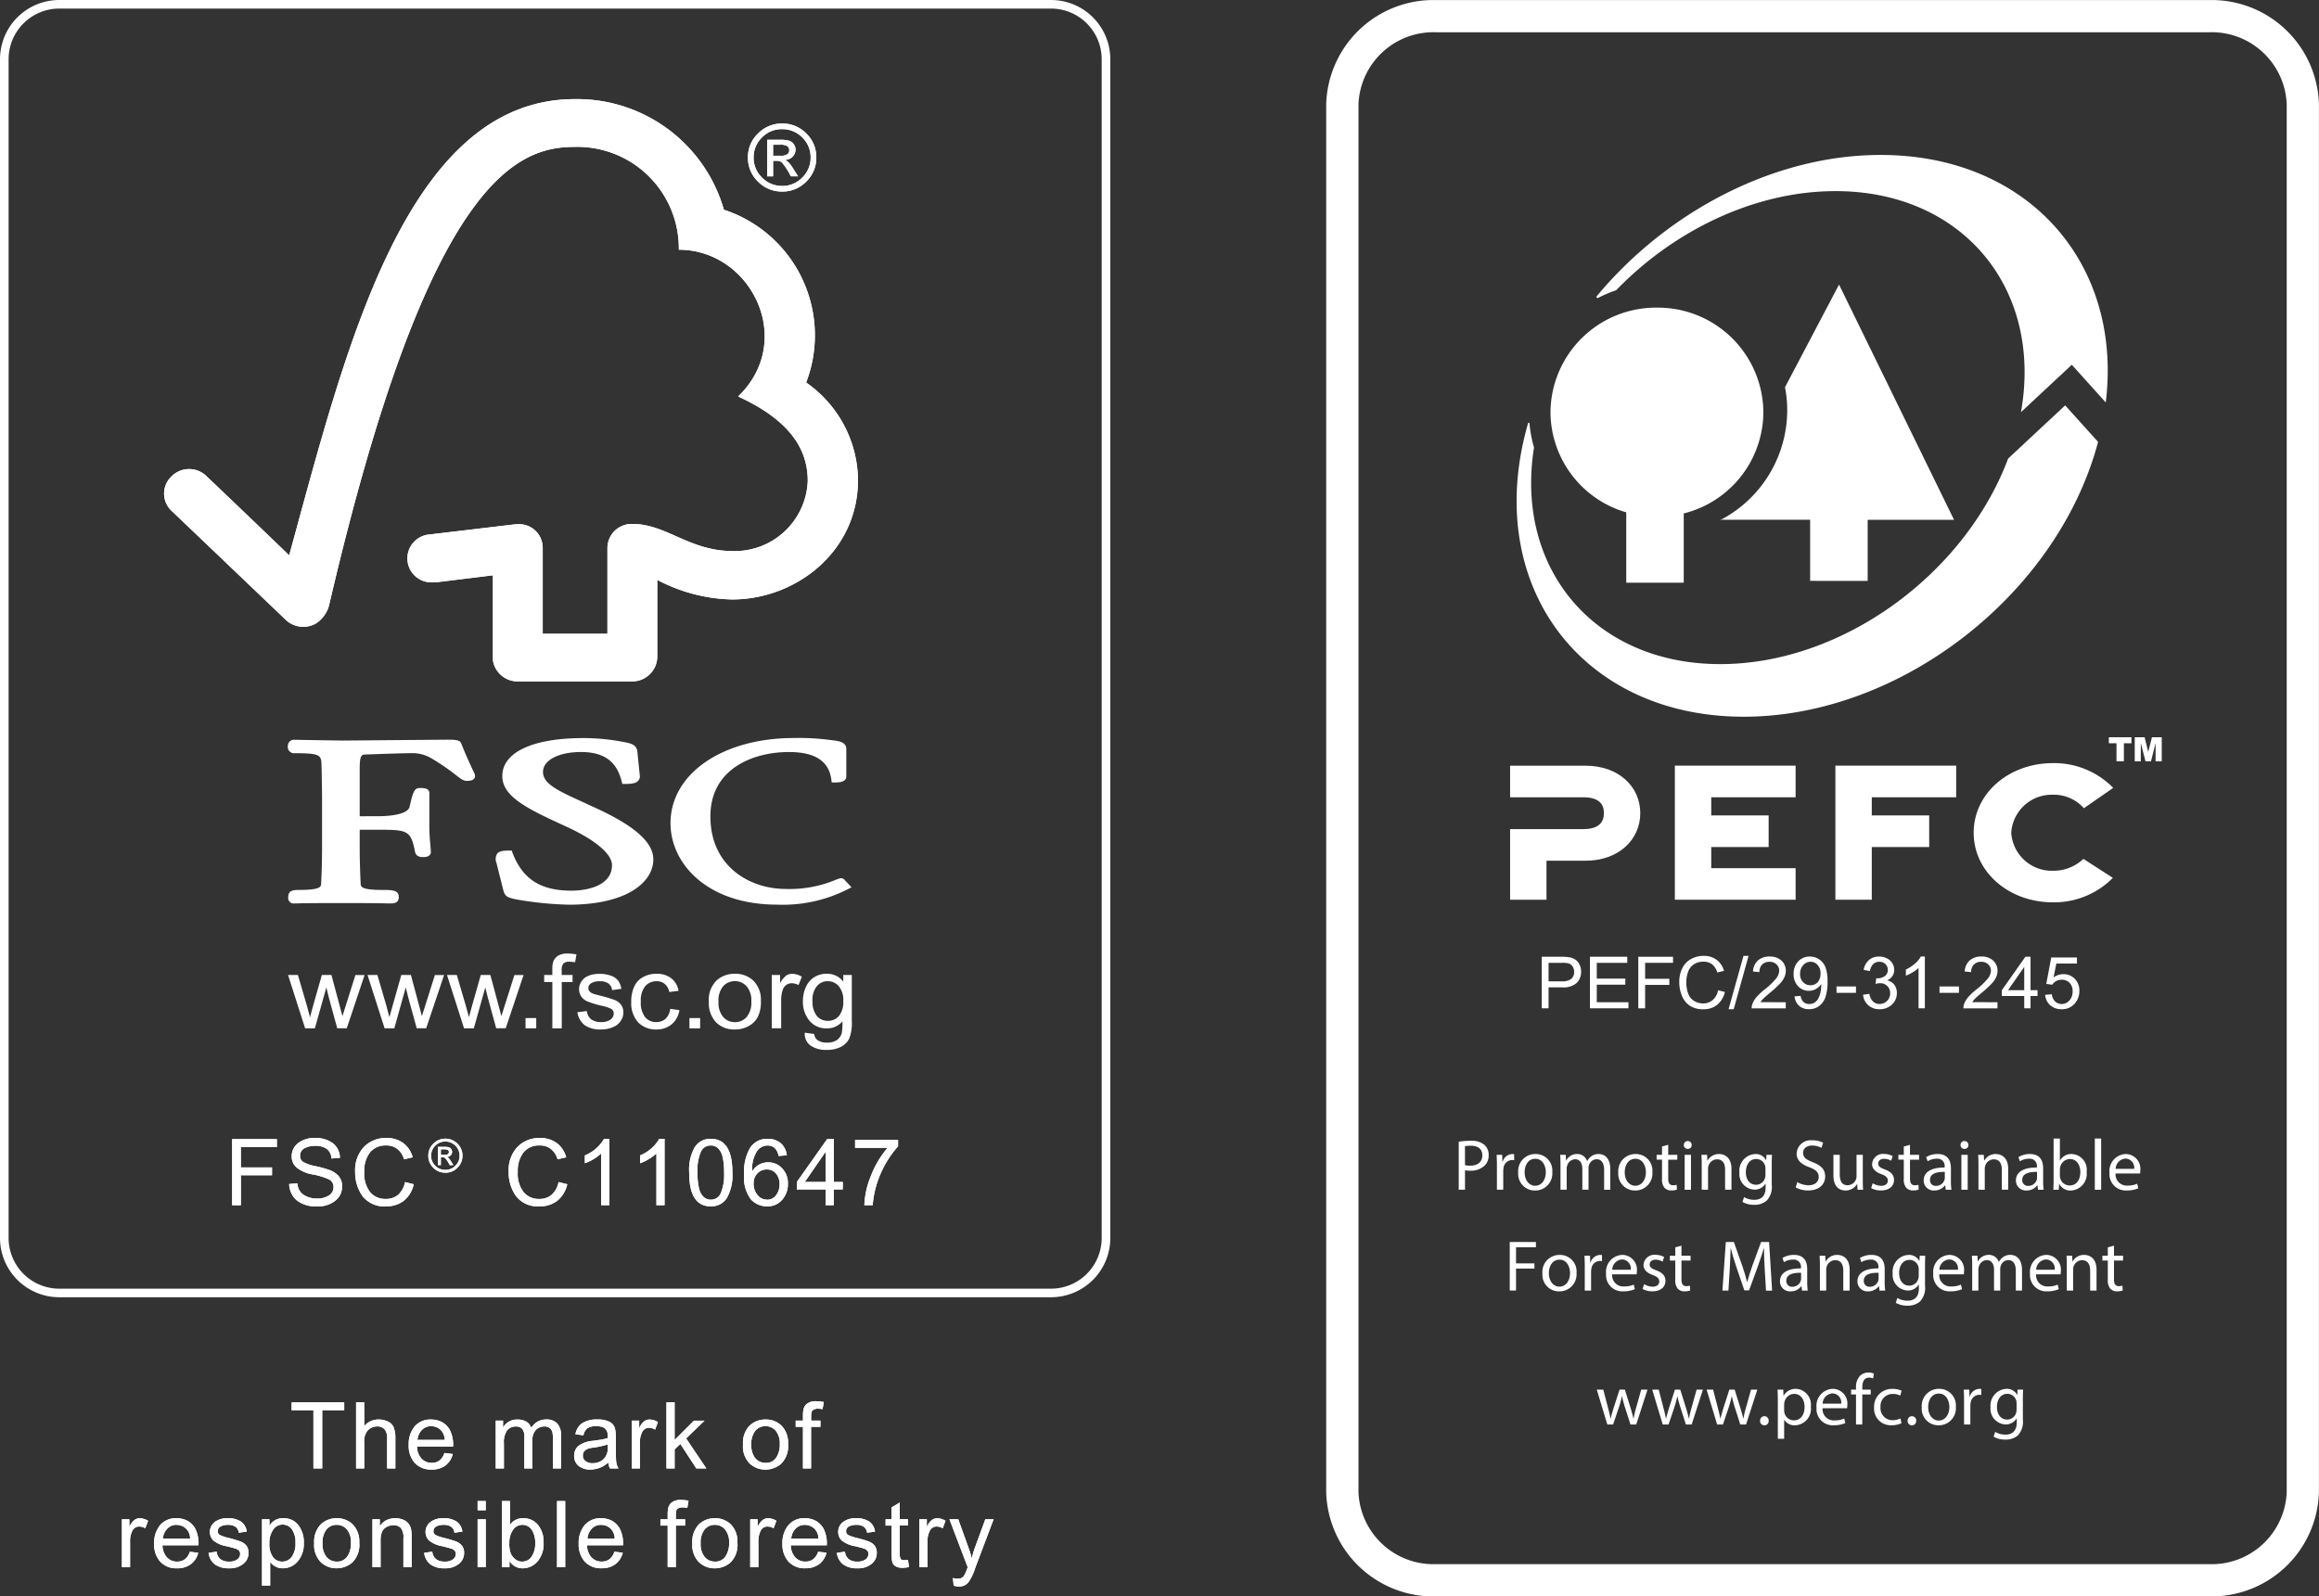 <svg xmlns="http://www.w3.org/2000/svg" xmlns:xlink="http://www.w3.org/1999/xlink" width="180.25" height="124.117" viewBox="0 0 180.25 124.117"><rect x="0" y="0" width="180.25" height="124.117" fill="#333333" stroke="none"/><defs><clipPath id="clip-path"><path id="Path_857" data-name="Path 857" d="M0,49.129H180.25V-74.988H0Z" transform="translate(0 74.988)" fill="none"></path></clipPath></defs><g id="Group_471" data-name="Group 471" transform="translate(0 74.988)"><g id="Group_294" data-name="Group 294" transform="translate(0 -74.988)" clip-path="url(#clip-path)"><g id="Group_292" data-name="Group 292" transform="translate(103.082)"><path id="Path_855" data-name="Path 855" d="M27.165,49.129H-32.924a8.34,8.34,0,0,1-8.539-8.107v-107.9a8.339,8.339,0,0,1,8.539-8.105H27.165A8.34,8.34,0,0,1,35.7-66.883v107.9a8.341,8.341,0,0,1-8.539,8.107M-32.924-72.48a5.832,5.832,0,0,0-6.03,5.6v107.9a5.832,5.832,0,0,0,6.03,5.6H27.165a5.832,5.832,0,0,0,6.03-5.6v-107.9a5.832,5.832,0,0,0-6.03-5.6Z" transform="translate(41.463 74.988)" fill="#fff"></path></g><g id="Group_293" data-name="Group 293" transform="translate(117.376 59.53)"><path id="Path_856" data-name="Path 856" d="M2.319,0H-3.539V2.456H2.153c1.231,0,1.6.546,1.6,1.228s-.367,1.246-1.6,1.246l-5.692,0v5.493H-.71V7.389H2.319c2.572,0,4.26-1.63,4.26-3.7S4.891,0,2.319,0" transform="translate(3.539)" fill="#fff"></path></g></g><g id="Group_295" data-name="Group 295" transform="translate(130.183 -15.458)"><path id="Path_858" data-name="Path 858" d="M0,4.125H9.385V1.672H2.827V.028H7.289V-2.43H2.827V-3.84H9.385V-6.3H0Z" transform="translate(0 6.296)" fill="#fff"></path></g><g id="Group_296" data-name="Group 296" transform="translate(142.66 -15.458)"><path id="Path_859" data-name="Path 859" d="M0,4.125H2.829V.028H7.291V-2.43H2.829V-3.84H9.388V-6.3H0Z" transform="translate(0 6.296)" fill="#fff"></path></g><g id="Group_302" data-name="Group 302" transform="translate(0 -74.988)" clip-path="url(#clip-path)"><g id="Group_297" data-name="Group 297" transform="translate(153.409 59.33)"><path id="Path_860" data-name="Path 860" d="M2.437.973a3.113,3.113,0,0,1,2.41,1.049L7.126.44A6.41,6.41,0,0,0,2.437-1.485C-.981-1.485-3.719.87-3.719,3.926S-.981,9.338,2.437,9.338A6.422,6.422,0,0,0,7.1,7.436L4.81,5.96a3.389,3.389,0,0,1-2.373.924A3.16,3.16,0,0,1-.8,3.926,3.156,3.156,0,0,1,2.437.973" transform="translate(3.719 1.485)" fill="#fff"></path></g><g id="Group_298" data-name="Group 298" transform="translate(133.698 22.125)"><path id="Path_861" data-name="Path 861" d="M4.541,9.119V4.369h6.712L2.315-13.919l-4.2,7.98a9.362,9.362,0,0,1,.172,1.8,9.646,9.646,0,0,1-5.06,8.455l-.159.051h7v4.75Z" transform="translate(6.931 13.919)" fill="#fff"></path></g><g id="Group_299" data-name="Group 299" transform="translate(120.515 23.918)"><path id="Path_862" data-name="Path 862" d="M2.331,6.3v5.47H6.8V6.383a8.16,8.16,0,0,0,6.19-7.872A8.2,8.2,0,0,0,4.718-9.617,8.2,8.2,0,0,0-3.558-1.489,8.156,8.156,0,0,0,2.331,6.3" transform="translate(3.558 9.617)" fill="#fff"></path></g><g id="Group_300" data-name="Group 300" transform="translate(124.089 12.047)"><path id="Path_863" data-name="Path 863" d="M.052,4.4a9.946,9.946,0,0,1,1.4-.594C5.966-.863,12.242-3.9,18.5-3.9c9.886,0,16.13,7.591,14.416,17.187L36.869,9.6l2.638,2.931c1.326-10.84-6.058-19.243-17.5-19.243-8.3,0-16.624,4.424-22.075,10.994a.073.073,0,0,0,.013.094A.088.088,0,0,0,.052,4.4" transform="translate(0.079 6.712)" fill="#fff"></path></g><g id="Group_301" data-name="Group 301" transform="translate(117.884 31.516)"><path id="Path_864" data-name="Path 864" d="M6.987,9.582c12.18,0,24.4-9.524,27.543-21.366l-2.559-2.84L27.54-10.492C24.148-1.471,14.631,5.492,5.163,5.492c-9.769,0-15.976-7.407-14.478-16.838a10.149,10.149,0,0,1-.353-1.889s0-.043-.058-.036a.067.067,0,0,0-.053.036c-.091.326-.177.65-.257.978C-12.975-.194-5.355,9.582,6.987,9.582" transform="translate(10.665 14.625)" fill="#fff"></path></g></g><g id="Group_303" data-name="Group 303" transform="translate(163.915 -17.669)"><path id="Path_866" data-name="Path 866" d="M0,0H1.758V.467H1.169v1.4H.594V.467H0Z" fill="#fff"></path></g><g id="Group_304" data-name="Group 304" transform="translate(165.928 -17.669)"><path id="Path_867" data-name="Path 867" d="M0,0H.766l.283,1.139L1.337,0H2.1V1.87H1.62V.449L1.263,1.87H.836L.47.449V1.87H0Z" fill="#fff"></path></g><g id="Group_306" data-name="Group 306" transform="translate(0 -74.988)" clip-path="url(#clip-path)"><g id="Group_305" data-name="Group 305" transform="translate(119.836 74.385)"><path id="Path_868" data-name="Path 868" d="M0,1.587V-2.422H1.513a3.532,3.532,0,0,1,.609.038,1.222,1.222,0,0,1,.495.187.974.974,0,0,1,.323.387,1.229,1.229,0,0,1,.121.546A1.227,1.227,0,0,1,2.734-.4a1.555,1.555,0,0,1-1.175.354H.53v1.63Zm.53-2.1H1.567A1.089,1.089,0,0,0,2.3-.709a.678.678,0,0,0,.217-.538.727.727,0,0,0-.127-.43.6.6,0,0,0-.334-.237,2.3,2.3,0,0,0-.495-.036H.53Z" transform="translate(0 2.422)" fill="#fff"></path></g></g><g id="Group_307" data-name="Group 307" transform="translate(123.582 -0.603)"><path id="Path_870" data-name="Path 870" d="M0,1.587V-2.422H2.9v.472H.531V-.72H2.749v.468H.531V1.113H2.993v.473Z" transform="translate(0 2.422)" fill="#fff"></path></g><g id="Group_308" data-name="Group 308" transform="translate(127.341 -0.603)"><path id="Path_871" data-name="Path 871" d="M0,1.587V-2.422H2.7v.472H.53V-.709H2.412v.475H.53V1.587Z" transform="translate(0 2.422)" fill="#fff"></path></g><g id="Group_310" data-name="Group 310" transform="translate(0 -74.988)" clip-path="url(#clip-path)"><g id="Group_309" data-name="Group 309" transform="translate(130.525 74.315)"><path id="Path_872" data-name="Path 872" d="M1.193,1.058l.53.134a1.778,1.778,0,0,1-.6,1,1.65,1.65,0,0,1-1.061.344A1.9,1.9,0,0,1-.99,2.27,1.663,1.663,0,0,1-1.609,1.5,2.748,2.748,0,0,1-1.821.429a2.351,2.351,0,0,1,.24-1.092A1.628,1.628,0,0,1-.9-1.372a2,2,0,0,1,.973-.243,1.636,1.636,0,0,1,1.011.308,1.591,1.591,0,0,1,.571.861l-.521.122A1.248,1.248,0,0,0,.728-.96a1.072,1.072,0,0,0-.667-.2,1.3,1.3,0,0,0-.773.222,1.159,1.159,0,0,0-.435.6,2.374,2.374,0,0,0-.126.77,2.445,2.445,0,0,0,.149.892,1.1,1.1,0,0,0,.463.569,1.3,1.3,0,0,0,.68.189,1.134,1.134,0,0,0,.755-.257,1.307,1.307,0,0,0,.419-.763" transform="translate(1.821 1.615)" fill="#fff"></path></g></g><g id="Group_311" data-name="Group 311" transform="translate(134.354 -0.673)"><path id="Path_874" data-name="Path 874" d="M.461,0-.7,4.148h.4L.855,0Z" transform="translate(0.703)" fill="#fff"></path></g><g id="Group_314" data-name="Group 314" transform="translate(0 -74.988)" clip-path="url(#clip-path)"><g id="Group_312" data-name="Group 312" transform="translate(136.153 74.368)"><path id="Path_875" data-name="Path 875" d="M1.049,1.407V1.88H-1.6a.888.888,0,0,1,.056-.343A1.8,1.8,0,0,1-1.22,1,5.052,5.052,0,0,1-.576.4,5.4,5.4,0,0,0,.308-.452a1.01,1.01,0,0,0,.23-.593.653.653,0,0,0-.21-.493.753.753,0,0,0-.545-.2.774.774,0,0,0-.569.214A.807.807,0,0,0-1-.935l-.5-.051a1.247,1.247,0,0,1,.391-.862,1.331,1.331,0,0,1,.91-.3,1.284,1.284,0,0,1,.915.319,1.055,1.055,0,0,1,.336.794,1.227,1.227,0,0,1-.1.473,1.875,1.875,0,0,1-.326.49,8.366,8.366,0,0,1-.76.705c-.3.248-.485.415-.568.5a1.427,1.427,0,0,0-.209.266Z" transform="translate(1.601 2.147)" fill="#fff"></path></g><g id="Group_313" data-name="Group 313" transform="translate(139.415 74.368)"><path id="Path_876" data-name="Path 876" d="M.029,1.226.5,1.182a.81.81,0,0,0,.23.485.626.626,0,0,0,.434.151.751.751,0,0,0,.4-.1.858.858,0,0,0,.28-.276,1.675,1.675,0,0,0,.184-.47A2.451,2.451,0,0,0,2.1.364c0-.022,0-.055,0-.1a1.131,1.131,0,0,1-.4.381,1.078,1.078,0,0,1-.554.147A1.118,1.118,0,0,1,.3.434,1.321,1.321,0,0,1-.044-.518,1.363,1.363,0,0,1,.314-1.5a1.208,1.208,0,0,1,.9-.371,1.278,1.278,0,0,1,.715.21,1.322,1.322,0,0,1,.493.6A3,3,0,0,1,2.591.066a3.678,3.678,0,0,1-.166,1.225,1.432,1.432,0,0,1-.5.692,1.276,1.276,0,0,1-.773.238,1.118,1.118,0,0,1-.768-.26,1.13,1.13,0,0,1-.359-.735M2.045-.543a.964.964,0,0,0-.227-.674.707.707,0,0,0-.541-.248A.749.749,0,0,0,.7-1.2a.992.992,0,0,0-.243.7A.862.862,0,0,0,.693.121a.76.76,0,0,0,.569.238A.733.733,0,0,0,1.825.121a.953.953,0,0,0,.22-.664" transform="translate(0.044 1.872)" fill="#fff"></path></g></g><path id="Path_878" data-name="Path 878" d="M86.245-28.156h1.511v-.495H86.245Z" transform="translate(56.504 30.358)" fill="#fff"></path><g id="Group_317" data-name="Group 317" transform="translate(0 -74.988)" clip-path="url(#clip-path)"><g id="Group_315" data-name="Group 315" transform="translate(144.811 74.368)"><path id="Path_879" data-name="Path 879" d="M0,1.175l.492-.066a1.077,1.077,0,0,0,.288.6.711.711,0,0,0,.5.185.793.793,0,0,0,.588-.242.808.808,0,0,0,.238-.6A.752.752,0,0,0,1.882.5.767.767,0,0,0,1.319.279,1.422,1.422,0,0,0,.97.334L1.025-.1c.033,0,.06,0,.081,0A1,1,0,0,0,1.67-.257a.557.557,0,0,0,.252-.5.593.593,0,0,0-.184-.449.652.652,0,0,0-.472-.179.68.68,0,0,0-.48.18.919.919,0,0,0-.245.543L.048-.754A1.273,1.273,0,0,1,.46-1.522a1.178,1.178,0,0,1,.794-.271,1.3,1.3,0,0,1,.6.141,1.017,1.017,0,0,1,.424.384,1,1,0,0,1,.146.516.844.844,0,0,1-.139.473.963.963,0,0,1-.412.339A.939.939,0,0,1,2.428.4a1.045,1.045,0,0,1,.2.647,1.181,1.181,0,0,1-.382.89,1.349,1.349,0,0,1-.968.366A1.267,1.267,0,0,1,.4,1.989,1.222,1.222,0,0,1,0,1.175" transform="translate(0 1.793)" fill="#fff"></path></g><g id="Group_316" data-name="Group 316" transform="translate(148.139 74.369)"><path id="Path_880" data-name="Path 880" d="M.584,1.593H.093V-1.543A2.585,2.585,0,0,1-.374-1.2a3.333,3.333,0,0,1-.518.253v-.475A2.956,2.956,0,0,0-.17-1.9a1.88,1.88,0,0,0,.439-.535H.584Z" transform="translate(0.892 2.432)" fill="#fff"></path></g></g><path id="Path_882" data-name="Path 882" d="M91.081-28.156h1.511v-.495H91.081Z" transform="translate(59.672 30.358)" fill="#fff"></path><g id="Group_319" data-name="Group 319" transform="translate(0 -74.988)" clip-path="url(#clip-path)"><g id="Group_318" data-name="Group 318" transform="translate(152.61 74.368)"><path id="Path_883" data-name="Path 883" d="M1.049,1.407V1.88H-1.6a.888.888,0,0,1,.056-.343A1.8,1.8,0,0,1-1.22,1,5.052,5.052,0,0,1-.576.4,5.4,5.4,0,0,0,.308-.452a1.01,1.01,0,0,0,.23-.593.653.653,0,0,0-.21-.493.753.753,0,0,0-.545-.2.774.774,0,0,0-.569.214A.807.807,0,0,0-1-.935l-.5-.051a1.247,1.247,0,0,1,.391-.862,1.331,1.331,0,0,1,.91-.3,1.284,1.284,0,0,1,.915.319,1.055,1.055,0,0,1,.336.794,1.227,1.227,0,0,1-.1.473,1.875,1.875,0,0,1-.326.49,8.366,8.366,0,0,1-.76.705c-.3.248-.485.415-.568.5a1.427,1.427,0,0,0-.209.266Z" transform="translate(1.601 2.147)" fill="#fff"></path></g></g><g id="Group_320" data-name="Group 320" transform="translate(155.598 -0.603)"><path id="Path_885" data-name="Path 885" d="M.689,1.587V.627h-1.74V.175L.78-2.422h.4v2.6h.543V.627H1.18v.96Zm0-1.412V-1.632L-.568.175Z" transform="translate(1.051 2.422)" fill="#fff"></path></g><g id="Group_340" data-name="Group 340" transform="translate(0 -74.988)" clip-path="url(#clip-path)"><g id="Group_321" data-name="Group 321" transform="translate(158.965 74.439)"><path id="Path_886" data-name="Path 886" d="M0,1.15l.516-.045a.922.922,0,0,0,.266.568.724.724,0,0,0,.5.19.782.782,0,0,0,.6-.268A1.012,1.012,0,0,0,2.135.883.91.91,0,0,0,1.9.22a.824.824,0,0,0-.619-.243.874.874,0,0,0-.43.108.892.892,0,0,0-.3.28L.086.3.475-1.755H2.469v.472H.869L.654-.206A1.3,1.3,0,0,1,1.41-.457,1.192,1.192,0,0,1,2.3-.095,1.27,1.27,0,0,1,2.658.84a1.455,1.455,0,0,1-.318.94,1.273,1.273,0,0,1-1.053.488,1.3,1.3,0,0,1-.894-.308A1.193,1.193,0,0,1,0,1.15" transform="translate(0 1.755)" fill="#fff"></path></g><g id="Group_322" data-name="Group 322" transform="translate(113.383 88.692)"><path id="Path_887" data-name="Path 887" d="M0,.029A5.607,5.607,0,0,1,.937-.044,1.546,1.546,0,0,1,1.994.27a1.011,1.011,0,0,1,.333.79,1.108,1.108,0,0,1-.293.808,1.562,1.562,0,0,1-1.154.414,1.761,1.761,0,0,1-.392-.033V3.761H0ZM.488,1.85a1.553,1.553,0,0,0,.4.04c.589,0,.947-.285.947-.806,0-.5-.353-.742-.89-.742a2,2,0,0,0-.46.04Z" transform="translate(0 0.044)" fill="#fff"></path></g><g id="Group_323" data-name="Group 323" transform="translate(116.329 89.723)"><path id="Path_888" data-name="Path 888" d="M.009.359C.009.04,0-.234-.014-.487H.418L.435.046H.458a.81.81,0,0,1,.751-.594.517.517,0,0,1,.139.017v.465a.729.729,0,0,0-.169-.017.691.691,0,0,0-.66.634A1.313,1.313,0,0,0,.5.779V2.226H.009Z" transform="translate(0.014 0.548)" fill="#fff"></path></g><g id="Group_324" data-name="Group 324" transform="translate(118.004 89.723)"><path id="Path_889" data-name="Path 889" d="M1.05.552A1.326,1.326,0,0,1-.3,1.992,1.29,1.29,0,0,1-1.6.6,1.325,1.325,0,0,1-.256-.843,1.285,1.285,0,0,1,1.05.552M-1.1.58c0,.594.341,1.043.823,1.043S.545,1.18.545.569C.545.11.315-.474-.268-.474S-1.1.064-1.1.58" transform="translate(1.602 0.843)" fill="#fff"></path></g><g id="Group_325" data-name="Group 325" transform="translate(121.27 89.723)"><path id="Path_890" data-name="Path 890" d="M.009.315C.009.035,0-.2-.014-.42H.418L.44.017H.458a.935.935,0,0,1,.852-.5.8.8,0,0,1,.766.543h.012a1.126,1.126,0,0,1,.3-.353.918.918,0,0,1,.6-.19c.359,0,.892.235.892,1.177v1.6H3.4V.757c0-.52-.192-.834-.589-.834a.637.637,0,0,0-.583.449.777.777,0,0,0-.04.247V2.293H1.707V.668c0-.43-.19-.745-.568-.745A.671.671,0,0,0,.531.416a.636.636,0,0,0-.04.24V2.293H.009Z" transform="translate(0.014 0.481)" fill="#fff"></path></g><g id="Group_326" data-name="Group 326" transform="translate(125.784 89.723)"><path id="Path_891" data-name="Path 891" d="M1.05.552A1.326,1.326,0,0,1-.3,1.992,1.29,1.29,0,0,1-1.6.6,1.325,1.325,0,0,1-.256-.843,1.285,1.285,0,0,1,1.05.552M-1.1.58c0,.594.341,1.043.823,1.043S.545,1.18.545.569C.545.11.315-.474-.268-.474S-1.1.064-1.1.58" transform="translate(1.602 0.843)" fill="#fff"></path></g><g id="Group_327" data-name="Group 327" transform="translate(128.764 89.005)"><path id="Path_892" data-name="Path 892" d="M.357,0V.78h.707v.376H.357V2.617c0,.338.1.528.371.528a1.027,1.027,0,0,0,.285-.035l.023.371A1.227,1.227,0,0,1,.6,3.549.689.689,0,0,1,.066,3.34a1.007,1.007,0,0,1-.19-.705V1.155h-.42V.78h.42V.129Z" transform="translate(0.545)" fill="#fff"></path></g><g id="Group_328" data-name="Group 328" transform="translate(130.882 88.713)"><path id="Path_893" data-name="Path 893" d="M.242.123a.292.292,0,0,1-.314.3.294.294,0,0,1-.3-.3.3.3,0,0,1,.308-.31.294.294,0,0,1,.3.31M-.306.884H.185V3.6H-.306Z" transform="translate(0.369 0.187)" fill="#fff"></path></g><g id="Group_329" data-name="Group 329" transform="translate(132.248 89.723)"><path id="Path_894" data-name="Path 894" d="M.009.315C.009.035,0-.2-.014-.42H.423L.451.029H.463a1,1,0,0,1,.9-.51c.376,0,.958.223.958,1.155V2.293H1.825V.731c0-.437-.162-.8-.627-.8a.7.7,0,0,0-.662.5A.731.731,0,0,0,.5.663v1.63H.009Z" transform="translate(0.014 0.481)" fill="#fff"></path></g><g id="Group_330" data-name="Group 330" transform="translate(135.2 89.723)"><path id="Path_895" data-name="Path 895" d="M1,.024C.991.221.982.44.982.769V2.345A1.553,1.553,0,0,1,.593,3.583a1.436,1.436,0,0,1-.985.326,1.759,1.759,0,0,1-.9-.223l.122-.376a1.547,1.547,0,0,0,.8.212c.5,0,.876-.263.876-.947v-.3H.487a.967.967,0,0,1-.862.454A1.213,1.213,0,0,1-1.531,1.4,1.3,1.3,0,0,1-.309-.037a.9.9,0,0,1,.846.47H.55L.571.024ZM.493,1.1A.736.736,0,0,0,.465.87.714.714,0,0,0-.225.349c-.47,0-.806.4-.806,1.026,0,.531.268.977.8.977a.721.721,0,0,0,.684-.506.846.846,0,0,0,.04-.263Z" transform="translate(1.531 0.037)" fill="#fff"></path></g><g id="Group_331" data-name="Group 331" transform="translate(139.575 88.657)"><path id="Path_896" data-name="Path 896" d="M.048,1.285a1.732,1.732,0,0,0,.874.248c.5,0,.791-.265.791-.646,0-.354-.2-.556-.712-.751C.384-.082,0-.4,0-.935A1.087,1.087,0,0,1,1.225-1.961a1.73,1.73,0,0,1,.836.185l-.136.4a1.5,1.5,0,0,0-.717-.179C.692-1.555.5-1.249.5-.991c0,.354.23.526.751.73.639.247.965.553.965,1.109,0,.584-.432,1.087-1.324,1.087A1.968,1.968,0,0,1-.074,1.7Z" transform="translate(0.074 1.961)" fill="#fff"></path></g><g id="Group_332" data-name="Group 332" transform="translate(142.51 89.785)"><path id="Path_897" data-name="Path 897" d="M.9.781c0,.28.007.526.023.74H.491L.463,1.079H.451a1.019,1.019,0,0,1-.9.5c-.425,0-.935-.235-.935-1.188V-1.192h.492v1.5c0,.516.157.864.607.864A.713.713,0,0,0,.367.725.719.719,0,0,0,.413.471V-1.192H.9Z" transform="translate(1.381 1.192)" fill="#fff"></path></g><g id="Group_333" data-name="Group 333" transform="translate(145.439 89.722)"><path id="Path_898" data-name="Path 898" d="M.048.9a1.3,1.3,0,0,0,.65.2c.359,0,.526-.18.526-.406s-.141-.364-.5-.5C.234.018,0-.25,0-.576a.838.838,0,0,1,.937-.8,1.348,1.348,0,0,1,.665.169l-.122.358A1.064,1.064,0,0,0,.929-1C.638-1,.476-.834.476-.632c0,.225.162.324.515.46.47.179.712.415.712.818,0,.477-.369.814-1.015.814a1.553,1.553,0,0,1-.761-.185Z" transform="translate(0.074 1.372)" fill="#fff"></path></g><g id="Group_334" data-name="Group 334" transform="translate(147.556 89.005)"><path id="Path_899" data-name="Path 899" d="M.357,0V.78h.707v.376H.357V2.617c0,.338.1.528.371.528a1.027,1.027,0,0,0,.285-.035l.023.371A1.227,1.227,0,0,1,.6,3.549.689.689,0,0,1,.066,3.34a1.007,1.007,0,0,1-.19-.705V1.155h-.42V.78h.42V.129Z" transform="translate(0.545)" fill="#fff"></path></g><g id="Group_335" data-name="Group 335" transform="translate(149.523 89.723)"><path id="Path_900" data-name="Path 900" d="M.679,1.1.639.757H.622a1.013,1.013,0,0,1-.829.4A.772.772,0,0,1-1.036.38c0-.655.583-1.015,1.63-1.008V-.685a.558.558,0,0,0-.616-.627,1.343,1.343,0,0,0-.707.2l-.113-.326a1.7,1.7,0,0,1,.89-.24c.831,0,1.033.566,1.033,1.109V.448a3.885,3.885,0,0,0,.045.65ZM.606-.286C.068-.3-.543-.2-.543.323A.437.437,0,0,0-.078.8.674.674,0,0,0,.578.342.516.516,0,0,0,.606.184Z" transform="translate(1.036 1.676)" fill="#fff"></path></g><g id="Group_336" data-name="Group 336" transform="translate(152.39 88.713)"><path id="Path_901" data-name="Path 901" d="M.242.123a.292.292,0,0,1-.314.3.294.294,0,0,1-.3-.3.3.3,0,0,1,.308-.31.294.294,0,0,1,.3.31M-.306.884H.185V3.6H-.306Z" transform="translate(0.369 0.187)" fill="#fff"></path></g><g id="Group_337" data-name="Group 337" transform="translate(153.757 89.723)"><path id="Path_902" data-name="Path 902" d="M.009.315C.009.035,0-.2-.014-.42H.423L.451.029H.463a1,1,0,0,1,.9-.51c.376,0,.958.223.958,1.155V2.293H1.825V.731c0-.437-.162-.8-.629-.8a.7.7,0,0,0-.66.5A.731.731,0,0,0,.5.663v1.63H.009Z" transform="translate(0.014 0.481)" fill="#fff"></path></g><g id="Group_338" data-name="Group 338" transform="translate(156.692 89.723)"><path id="Path_903" data-name="Path 903" d="M.679,1.1.639.757H.622a1.014,1.014,0,0,1-.831.4A.772.772,0,0,1-1.036.38c0-.655.583-1.015,1.63-1.008V-.685a.558.558,0,0,0-.616-.627,1.343,1.343,0,0,0-.707.2l-.113-.326a1.7,1.7,0,0,1,.89-.24c.831,0,1.033.566,1.033,1.109V.448a4.082,4.082,0,0,0,.043.65ZM.606-.286C.068-.3-.543-.2-.543.323A.437.437,0,0,0-.078.8.674.674,0,0,0,.578.342.516.516,0,0,0,.606.184Z" transform="translate(1.036 1.676)" fill="#fff"></path></g><g id="Group_339" data-name="Group 339" transform="translate(159.598 88.517)"><path id="Path_904" data-name="Path 904" d="M0,1.576c.012-.185.023-.46.023-.7V-2.4H.511V-.7H.523a1.006,1.006,0,0,1,.924-.5A1.215,1.215,0,0,1,2.59.185,1.289,1.289,0,0,1,1.374,1.637a.963.963,0,0,1-.907-.51H.449l-.022.449ZM.511.488A1,1,0,0,0,.533.667a.761.761,0,0,0,.74.578C1.789,1.245,2.1.824,2.1.2c0-.543-.28-1.01-.808-1.01A.789.789,0,0,0,.538-.2,1.071,1.071,0,0,0,.511,0Z" transform="translate(0 2.405)" fill="#fff"></path></g></g><path id="Path_906" data-name="Path 906" d="M98.374-17.527h.493v-3.981h-.493Z" transform="translate(64.451 35.038)" fill="#fff"></path><g id="Group_342" data-name="Group 342" transform="translate(0 -74.988)" clip-path="url(#clip-path)"><g id="Group_341" data-name="Group 341" transform="translate(163.967 89.722)"><path id="Path_907" data-name="Path 907" d="M.186.6a.871.871,0,0,0,.93.943A1.793,1.793,0,0,0,1.868,1.4l.084.353a2.209,2.209,0,0,1-.9.169A1.261,1.261,0,0,1-.284.552,1.317,1.317,0,0,1,.989-.911,1.15,1.15,0,0,1,2.109.368,2,2,0,0,1,2.093.6ZM1.633.244a.7.7,0,0,0-.684-.8.82.82,0,0,0-.756.8Z" transform="translate(0.284 0.911)" fill="#fff"></path></g></g><g id="Group_343" data-name="Group 343" transform="translate(117.349 21.573)"><path id="Path_909" data-name="Path 909" d="M0,0H2.034V.41H.488V1.665h1.43v.4H.488v1.71H0Z" fill="#fff"></path></g><g id="Group_375" data-name="Group 375" transform="translate(0 -74.988)" clip-path="url(#clip-path)"><g id="Group_344" data-name="Group 344" transform="translate(119.887 97.566)"><path id="Path_910" data-name="Path 910" d="M1.05.552A1.326,1.326,0,0,1-.3,1.992,1.29,1.29,0,0,1-1.6.6,1.325,1.325,0,0,1-.258-.843,1.285,1.285,0,0,1,1.05.552M-1.1.58c0,.594.341,1.043.823,1.043S.545,1.18.545.569C.545.11.315-.474-.268-.474S-1.1.064-1.1.58" transform="translate(1.602 0.843)" fill="#fff"></path></g><g id="Group_345" data-name="Group 345" transform="translate(123.157 97.566)"><path id="Path_911" data-name="Path 911" d="M.009.359C.009.04,0-.234-.014-.487H.418L.435.046H.458a.81.81,0,0,1,.751-.594.509.509,0,0,1,.139.017v.465a.729.729,0,0,0-.169-.017.691.691,0,0,0-.66.634A1.313,1.313,0,0,0,.5.779V2.226H.009Z" transform="translate(0.014 0.548)" fill="#fff"></path></g><g id="Group_346" data-name="Group 346" transform="translate(124.837 97.564)"><path id="Path_912" data-name="Path 912" d="M.186.6a.871.871,0,0,0,.93.943A1.793,1.793,0,0,0,1.868,1.4l.084.353a2.209,2.209,0,0,1-.9.169A1.261,1.261,0,0,1-.284.552,1.317,1.317,0,0,1,.989-.911,1.15,1.15,0,0,1,2.109.368,2,2,0,0,1,2.093.6ZM1.633.244a.7.7,0,0,0-.684-.8.82.82,0,0,0-.756.8Z" transform="translate(0.284 0.911)" fill="#fff"></path></g><g id="Group_347" data-name="Group 347" transform="translate(127.673 97.565)"><path id="Path_913" data-name="Path 913" d="M.048.9a1.3,1.3,0,0,0,.65.2c.359,0,.526-.18.526-.406s-.141-.364-.5-.5C.234.018,0-.25,0-.576a.838.838,0,0,1,.937-.8,1.348,1.348,0,0,1,.665.169l-.122.358A1.064,1.064,0,0,0,.929-1C.638-1,.476-.834.476-.632c0,.225.162.324.515.46.472.179.712.415.712.818,0,.477-.369.814-1.015.814a1.553,1.553,0,0,1-.761-.185Z" transform="translate(0.074 1.372)" fill="#fff"></path></g><g id="Group_348" data-name="Group 348" transform="translate(129.794 96.848)"><path id="Path_914" data-name="Path 914" d="M.357,0V.78h.707v.376H.357V2.617c0,.338.1.528.371.528a1.027,1.027,0,0,0,.285-.035l.023.371A1.227,1.227,0,0,1,.6,3.549.689.689,0,0,1,.066,3.34a1.007,1.007,0,0,1-.19-.705V1.155h-.42V.78h.42V.129Z" transform="translate(0.545)" fill="#fff"></path></g><g id="Group_349" data-name="Group 349" transform="translate(133.883 96.561)"><path id="Path_915" data-name="Path 915" d="M1.3.839C1.272.311,1.239-.321,1.244-.793H1.228C1.1-.349.941.121.753.642L.084,2.476H-.285L-.9.677c-.18-.533-.331-1.021-.439-1.47h-.012c-.01.472-.038,1.1-.071,1.672l-.1,1.619h-.467l.265-3.779H-1.1L-.454.548c.157.463.285.879.381,1.271h.017c.1-.381.232-.794.4-1.271l.674-1.829h.621L1.873,2.5H1.4Z" transform="translate(1.985 1.281)" fill="#fff"></path></g><g id="Group_350" data-name="Group 350" transform="translate(138.353 97.566)"><path id="Path_916" data-name="Path 916" d="M.679,1.1.639.757H.622a1.011,1.011,0,0,1-.831.4A.772.772,0,0,1-1.036.38c0-.655.583-1.015,1.63-1.008V-.685a.558.558,0,0,0-.616-.627,1.343,1.343,0,0,0-.707.2l-.113-.326a1.7,1.7,0,0,1,.89-.24c.831,0,1.033.566,1.033,1.109V.448a4.082,4.082,0,0,0,.043.65ZM.606-.286C.068-.3-.543-.2-.543.323A.437.437,0,0,0-.078.8.674.674,0,0,0,.578.342.516.516,0,0,0,.606.184Z" transform="translate(1.036 1.676)" fill="#fff"></path></g><g id="Group_351" data-name="Group 351" transform="translate(141.434 97.565)"><path id="Path_917" data-name="Path 917" d="M.009.315C.009.035,0-.2-.014-.42H.423L.451.029H.463a1,1,0,0,1,.9-.51c.376,0,.958.223.958,1.155V2.293H1.825V.731c0-.437-.162-.8-.629-.8a.7.7,0,0,0-.66.5A.731.731,0,0,0,.5.663v1.63H.009Z" transform="translate(0.014 0.481)" fill="#fff"></path></g><g id="Group_352" data-name="Group 352" transform="translate(144.375 97.566)"><path id="Path_918" data-name="Path 918" d="M.679,1.1.639.757H.622a1.014,1.014,0,0,1-.831.4A.772.772,0,0,1-1.036.38c0-.655.583-1.015,1.63-1.008V-.685a.558.558,0,0,0-.616-.627,1.343,1.343,0,0,0-.707.2l-.113-.326a1.7,1.7,0,0,1,.89-.24c.831,0,1.033.566,1.033,1.109V.448a4.082,4.082,0,0,0,.043.65ZM.606-.286C.068-.3-.543-.2-.543.323A.437.437,0,0,0-.078.8.674.674,0,0,0,.578.342.516.516,0,0,0,.606.184Z" transform="translate(1.036 1.676)" fill="#fff"></path></g><g id="Group_353" data-name="Group 353" transform="translate(147.114 97.566)"><path id="Path_919" data-name="Path 919" d="M1,.024C.991.221.982.44.982.769V2.345A1.553,1.553,0,0,1,.593,3.583a1.428,1.428,0,0,1-.985.326,1.743,1.743,0,0,1-.9-.223l.122-.376a1.542,1.542,0,0,0,.8.212c.5,0,.874-.263.874-.947v-.3H.487a.967.967,0,0,1-.862.454A1.212,1.212,0,0,1-1.531,1.4,1.3,1.3,0,0,1-.309-.037a.9.9,0,0,1,.846.47H.548L.571.024ZM.492,1.1A.738.738,0,0,0,.465.87.714.714,0,0,0-.225.349c-.47,0-.806.4-.806,1.026,0,.531.268.977.8.977a.721.721,0,0,0,.684-.506.844.844,0,0,0,.038-.263Z" transform="translate(1.531 0.037)" fill="#fff"></path></g><g id="Group_354" data-name="Group 354" transform="translate(150.267 97.564)"><path id="Path_920" data-name="Path 920" d="M.186.6a.871.871,0,0,0,.93.943A1.793,1.793,0,0,0,1.868,1.4l.084.353a2.209,2.209,0,0,1-.9.169A1.261,1.261,0,0,1-.284.552,1.317,1.317,0,0,1,.989-.911,1.15,1.15,0,0,1,2.109.368,2,2,0,0,1,2.093.6ZM1.633.244a.7.7,0,0,0-.684-.8.82.82,0,0,0-.756.8Z" transform="translate(0.284 0.911)" fill="#fff"></path></g><g id="Group_355" data-name="Group 355" transform="translate(153.27 97.565)"><path id="Path_921" data-name="Path 921" d="M.009.315C.009.035,0-.2-.014-.42H.418L.44.017H.458a.934.934,0,0,1,.851-.5.8.8,0,0,1,.768.543h.012a1.126,1.126,0,0,1,.3-.353.918.918,0,0,1,.6-.19c.359,0,.892.235.892,1.177v1.6H3.4V.757c0-.52-.192-.834-.589-.834a.637.637,0,0,0-.583.449.777.777,0,0,0-.04.247V2.293H1.707V.668c0-.43-.192-.745-.568-.745A.671.671,0,0,0,.531.416a.636.636,0,0,0-.04.24V2.293H.009Z" transform="translate(0.014 0.481)" fill="#fff"></path></g><g id="Group_356" data-name="Group 356" transform="translate(157.79 97.564)"><path id="Path_922" data-name="Path 922" d="M.186.6a.871.871,0,0,0,.93.943A1.793,1.793,0,0,0,1.868,1.4l.084.353a2.209,2.209,0,0,1-.9.169A1.261,1.261,0,0,1-.284.552,1.317,1.317,0,0,1,.989-.911,1.15,1.15,0,0,1,2.109.368,2,2,0,0,1,2.093.6ZM1.633.244a.7.7,0,0,0-.684-.8.82.82,0,0,0-.756.8Z" transform="translate(0.284 0.911)" fill="#fff"></path></g><g id="Group_357" data-name="Group 357" transform="translate(160.624 97.565)"><path id="Path_923" data-name="Path 923" d="M.009.315C.009.035,0-.2-.014-.42H.423L.451.029H.463a1,1,0,0,1,.9-.51c.376,0,.958.223.958,1.155V2.293H1.825V.731c0-.437-.164-.8-.629-.8a.7.7,0,0,0-.66.5A.687.687,0,0,0,.5.663v1.63H.009Z" transform="translate(0.014 0.481)" fill="#fff"></path></g><g id="Group_358" data-name="Group 358" transform="translate(163.413 96.848)"><path id="Path_924" data-name="Path 924" d="M.357,0V.78h.707v.376H.357V2.617c0,.338.1.528.371.528a1.027,1.027,0,0,0,.285-.035l.023.371A1.227,1.227,0,0,1,.6,3.549.689.689,0,0,1,.066,3.34a1.007,1.007,0,0,1-.19-.705V1.155h-.42V.78h.42V.129Z" transform="translate(0.545)" fill="#fff"></path></g><g id="Group_359" data-name="Group 359" transform="translate(124.114 108.039)"><path id="Path_925" data-name="Path 925" d="M.2,0,.559,1.379c.078.3.152.583.2.862H.777c.061-.273.152-.566.24-.857L1.463,0h.414L2.3,1.357c.1.324.18.611.242.884h.015a8.285,8.285,0,0,1,.209-.879L3.148,0h.488L2.762,2.713H2.313L1.9,1.418A9.05,9.05,0,0,1,1.658.526H1.646a7.942,7.942,0,0,1-.247.9L.963,2.713H.514L-.305,0Z" transform="translate(0.305)" fill="#fff"></path></g><g id="Group_360" data-name="Group 360" transform="translate(128.422 108.039)"><path id="Path_926" data-name="Path 926" d="M.2,0,.559,1.379c.078.3.152.583.2.862H.777c.061-.273.152-.566.24-.857L1.463,0h.412L2.3,1.357c.1.324.18.611.242.884h.015a8.285,8.285,0,0,1,.209-.879L3.148,0h.488L2.762,2.713H2.313L1.9,1.418A9.05,9.05,0,0,1,1.658.526H1.646a7.942,7.942,0,0,1-.247.9L.963,2.713H.514L-.305,0Z" transform="translate(0.305)" fill="#fff"></path></g><g id="Group_361" data-name="Group 361" transform="translate(132.65 108.039)"><path id="Path_927" data-name="Path 927" d="M.2,0,.559,1.379c.078.3.152.583.2.862H.777c.061-.273.152-.566.24-.857L1.463,0h.412L2.3,1.357c.1.324.18.611.242.884h.015a8.285,8.285,0,0,1,.209-.879L3.148,0h.488L2.762,2.713H2.313L1.9,1.418A9.05,9.05,0,0,1,1.658.526H1.646a7.942,7.942,0,0,1-.247.9L.963,2.713H.514L-.305,0Z" transform="translate(0.305)" fill="#fff"></path></g><g id="Group_362" data-name="Group 362" transform="translate(136.808 110.108)"><path id="Path_928" data-name="Path 928" d="M0,.14A.331.331,0,0,1,.334-.213.328.328,0,0,1,.667.14.329.329,0,0,1,.329.494.33.33,0,0,1,0,.14" transform="translate(0 0.213)" fill="#fff"></path></g><g id="Group_363" data-name="Group 363" transform="translate(138.163 107.978)"><path id="Path_929" data-name="Path 929" d="M.009.375C.009.027,0-.253-.014-.511H.43l.022.465H.463a1.069,1.069,0,0,1,.965-.526A1.228,1.228,0,0,1,2.575.807,1.283,1.283,0,0,1,1.342,2.263a.949.949,0,0,1-.834-.425H.5V3.313H.009ZM.5,1.1a1.074,1.074,0,0,0,.023.2.761.761,0,0,0,.74.578c.52,0,.824-.427.824-1.048,0-.545-.286-1.01-.808-1.01A.787.787,0,0,0,.531.431.819.819,0,0,0,.5.633Z" transform="translate(0.014 0.572)" fill="#fff"></path></g><g id="Group_364" data-name="Group 364" transform="translate(141.194 107.977)"><path id="Path_930" data-name="Path 930" d="M.186.6a.871.871,0,0,0,.93.943A1.793,1.793,0,0,0,1.868,1.4l.084.353a2.209,2.209,0,0,1-.9.169A1.261,1.261,0,0,1-.284.552,1.317,1.317,0,0,1,.989-.911,1.15,1.15,0,0,1,2.109.368,2,2,0,0,1,2.093.6ZM1.633.244a.7.7,0,0,0-.684-.8.818.818,0,0,0-.756.8Z" transform="translate(0.284 0.911)" fill="#fff"></path></g><g id="Group_365" data-name="Group 365" transform="translate(143.882 106.71)"><path id="Path_931" data-name="Path 931" d="M.151,1.6V-.737H-.23v-.376H.151v-.129a1.277,1.277,0,0,1,.314-.947.935.935,0,0,1,.66-.253,1.127,1.127,0,0,1,.42.079l-.066.381a.746.746,0,0,0-.314-.061c-.42,0-.526.369-.526.785v.146h.655v.376H.639V1.6Z" transform="translate(0.23 2.442)" fill="#fff"></path></g><g id="Group_366" data-name="Group 366" transform="translate(145.669 107.983)"><path id="Path_932" data-name="Path 932" d="M.843,1.056a1.836,1.836,0,0,1-.78.157A1.288,1.288,0,0,1-1.287-.172,1.377,1.377,0,0,1,.17-1.612a1.636,1.636,0,0,1,.684.141l-.111.381A1.139,1.139,0,0,0,.17-1.22.94.94,0,0,0-.789-.194.931.931,0,0,0,.153.821,1.411,1.411,0,0,0,.759.685Z" transform="translate(1.287 1.612)" fill="#fff"></path></g><g id="Group_367" data-name="Group 367" transform="translate(148.274 110.108)"><path id="Path_933" data-name="Path 933" d="M0,.14A.331.331,0,0,1,.334-.213.328.328,0,0,1,.667.14.329.329,0,0,1,.329.494.33.33,0,0,1,0,.14" transform="translate(0 0.213)" fill="#fff"></path></g><g id="Group_368" data-name="Group 368" transform="translate(149.371 107.978)"><path id="Path_934" data-name="Path 934" d="M1.05.552A1.326,1.326,0,0,1-.3,1.992,1.29,1.29,0,0,1-1.6.6,1.324,1.324,0,0,1-.256-.843,1.284,1.284,0,0,1,1.05.552M-1.1.58c0,.594.341,1.043.823,1.043S.545,1.18.545.569C.545.11.315-.474-.268-.474S-1.1.064-1.1.58" transform="translate(1.602 0.843)" fill="#fff"></path></g><g id="Group_369" data-name="Group 369" transform="translate(152.637 107.978)"><path id="Path_935" data-name="Path 935" d="M.009.359C.009.04,0-.234-.014-.487H.418L.435.046H.458a.81.81,0,0,1,.751-.594.509.509,0,0,1,.139.017v.465a.729.729,0,0,0-.169-.017.691.691,0,0,0-.66.634A1.313,1.313,0,0,0,.5.779V2.226H.009Z" transform="translate(0.014 0.548)" fill="#fff"></path></g><g id="Group_370" data-name="Group 370" transform="translate(154.719 107.978)"><path id="Path_936" data-name="Path 936" d="M1,.024C.991.221.982.44.982.769V2.345A1.558,1.558,0,0,1,.593,3.583a1.436,1.436,0,0,1-.985.326,1.77,1.77,0,0,1-.9-.223l.124-.376a1.542,1.542,0,0,0,.8.212c.5,0,.874-.263.874-.947v-.3H.487a.967.967,0,0,1-.862.454A1.212,1.212,0,0,1-1.531,1.4,1.3,1.3,0,0,1-.309-.037a.9.9,0,0,1,.846.47H.548L.571.024ZM.493,1.1A.736.736,0,0,0,.465.87.714.714,0,0,0-.225.349c-.47,0-.806.4-.806,1.026,0,.531.268.977.8.977a.721.721,0,0,0,.684-.506.846.846,0,0,0,.04-.263Z" transform="translate(1.531 0.037)" fill="#fff"></path></g><g id="Group_371" data-name="Group 371" transform="translate(0 0)"><path id="Path_937" data-name="Path 937" d="M32.334,39.922H-44.738a4.61,4.61,0,0,1-4.615-4.595V-56.34a4.61,4.61,0,0,1,4.615-4.595H32.334a4.61,4.61,0,0,1,4.615,4.595V35.327a4.61,4.61,0,0,1-4.615,4.595M-44.738-60.268a3.942,3.942,0,0,0-3.946,3.928V35.327a3.942,3.942,0,0,0,3.946,3.928H32.334a3.941,3.941,0,0,0,3.944-3.928V-56.34a3.941,3.941,0,0,0-3.944-3.928Z" transform="translate(49.353 60.935)" fill="#fff"></path></g><g id="Group_372" data-name="Group 372" transform="translate(22.385 75.803)"><path id="Path_938" data-name="Path 938" d="M.527,1.641-.8-2.505h.766l.7,2.388L.906.777c.01-.043.086-.324.232-.851l.689-2.431h.746L3.216-.1l.212.793.25-.794.758-2.4H5.15L3.763,1.638h-.74L2.346-.843l-.167-.7L1.286,1.641Z" transform="translate(0.804 2.505)" fill="#fff"></path></g><g id="Group_373" data-name="Group 373" transform="translate(28.563 75.803)"><path id="Path_939" data-name="Path 939" d="M.527,1.641-.8-2.505h.766l.7,2.388L.9.777C.916.734.992.453,1.138-.074l.687-2.431h.746L3.216-.1l.209.793.252-.794.76-2.4H5.15L3.759,1.638H3.023L2.342-.843l-.169-.7L1.281,1.641Z" transform="translate(0.804 2.505)" fill="#fff"></path></g><g id="Group_374" data-name="Group 374" transform="translate(34.742 75.803)"><path id="Path_940" data-name="Path 940" d="M.525,1.641-.8-2.505h.763l.7,2.388L.906.777c.008-.043.088-.324.23-.851l.689-2.431h.746L3.217-.1l.21.793.25-.794.761-2.4h.713L3.763,1.638h-.74L2.348-.843l-.17-.7L1.285,1.641Z" transform="translate(0.802 2.505)" fill="#fff"></path></g></g><path id="Path_942" data-name="Path 942" d="M24.68-26.368h.831v-.8H24.68Z" transform="translate(16.169 31.331)" fill="#fff"></path><g id="Group_379" data-name="Group 379" transform="translate(0 -74.988)" clip-path="url(#clip-path)"><g id="Group_376" data-name="Group 376" transform="translate(42.298 74.134)"><path id="Path_943" data-name="Path 943" d="M.251,2.3V-1.3H-.383v-.546H.251v-.44A1.84,1.84,0,0,1,.327-2.9.94.94,0,0,1,.7-3.344a1.384,1.384,0,0,1,.748-.169,4.071,4.071,0,0,1,.68.068l-.108.612a2.583,2.583,0,0,0-.432-.041.641.641,0,0,0-.47.136.712.712,0,0,0-.139.51v.382h.844V-1.3H.983V2.3H.251Z" transform="translate(0.383 3.513)" fill="#fff"></path></g><g id="Group_377" data-name="Group 377" transform="translate(44.879 75.71)"><path id="Path_944" data-name="Path 944" d="M0,1.183.735,1.09a.955.955,0,0,0,.334.641,1.272,1.272,0,0,0,.773.217,1.2,1.2,0,0,0,.743-.2.593.593,0,0,0,.242-.465A.425.425,0,0,0,2.613.911,3.31,3.31,0,0,0,1.872.676,7.684,7.684,0,0,1,.768.338,1.078,1.078,0,0,1,.293-.054,1,1,0,0,1,.131-.61a.949.949,0,0,1,.136-.513,1.121,1.121,0,0,1,.353-.4,1.79,1.79,0,0,1,.465-.205A2.426,2.426,0,0,1,1.718-1.8a2.477,2.477,0,0,1,.884.141,1.237,1.237,0,0,1,.564.382,1.481,1.481,0,0,1,.252.641l-.718.1a.772.772,0,0,0-.276-.508,1.041,1.041,0,0,0-.65-.179,1.209,1.209,0,0,0-.712.159A.445.445,0,0,0,.851-.7a.377.377,0,0,0,.084.248.675.675,0,0,0,.281.189c.07.028.283.086.634.177A9.957,9.957,0,0,1,2.925.241,1.115,1.115,0,0,1,3.4.613a1,1,0,0,1,.175.6,1.16,1.16,0,0,1-.214.659,1.3,1.3,0,0,1-.612.477,2.27,2.27,0,0,1-.909.174A2.073,2.073,0,0,1,.564,2.187a1.572,1.572,0,0,1-.564-1" transform="translate(0 1.805)" fill="#fff"></path></g><g id="Group_378" data-name="Group 378" transform="translate(49.065 75.709)"><path id="Path_945" data-name="Path 945" d="M1.2,1.078l.717.1a1.762,1.762,0,0,1-.6,1.1,1.8,1.8,0,0,1-1.19.406,1.9,1.9,0,0,1-1.417-.553A2.212,2.212,0,0,1-1.827.539,2.821,2.821,0,0,1-1.6-.641a1.58,1.58,0,0,1,.7-.753A2.1,2.1,0,0,1,.134-1.646,1.8,1.8,0,0,1,1.28-1.3a1.546,1.546,0,0,1,.569.98l-.718.091A1.1,1.1,0,0,0,.773-.858a.931.931,0,0,0-.619-.209,1.146,1.146,0,0,0-.89.377A1.766,1.766,0,0,0-1.082.517a1.8,1.8,0,0,0,.336,1.21,1.083,1.083,0,0,0,.864.381,1.05,1.05,0,0,0,.718-.253A1.245,1.245,0,0,0,1.2,1.078" transform="translate(1.827 1.646)" fill="#fff"></path></g></g><path id="Path_947" data-name="Path 947" d="M32.377-26.368h.831v-.8h-.831Z" transform="translate(21.212 31.331)" fill="#fff"></path><g id="Group_390" data-name="Group 390" transform="translate(0 -74.988)" clip-path="url(#clip-path)"><g id="Group_380" data-name="Group 380" transform="translate(55.097 75.709)"><path id="Path_948" data-name="Path 948" d="M0,.858A2.087,2.087,0,0,1,.667-.851a2.081,2.081,0,0,1,1.357-.458,2,2,0,0,1,1.458.556A2.083,2.083,0,0,1,4.045.8,2.662,2.662,0,0,1,3.8,2.059a1.743,1.743,0,0,1-.73.708,2.156,2.156,0,0,1-1.043.255A2,2,0,0,1,.559,2.466,2.189,2.189,0,0,1,0,.858m.75,0a1.7,1.7,0,0,0,.366,1.192,1.182,1.182,0,0,0,.912.4,1.176,1.176,0,0,0,.909-.4A1.74,1.74,0,0,0,3.3.831,1.653,1.653,0,0,0,2.935-.336a1.186,1.186,0,0,0-.907-.4,1.194,1.194,0,0,0-.912.392A1.71,1.71,0,0,0,.75.854" transform="translate(0 1.309)" fill="#fff"></path></g><g id="Group_381" data-name="Group 381" transform="translate(59.988 75.71)"><path id="Path_949" data-name="Path 949" d="M0,1.678V-2.468H.646v.636a1.81,1.81,0,0,1,.468-.586.815.815,0,0,1,.467-.142,1.466,1.466,0,0,1,.76.23l-.263.642a1.1,1.1,0,0,0-.53-.137.715.715,0,0,0-.429.137.757.757,0,0,0-.27.384A2.6,2.6,0,0,0,.73-.492V1.675H0Z" transform="translate(0 2.561)" fill="#fff"></path></g><g id="Group_382" data-name="Group 382" transform="translate(62.407 75.711)"><path id="Path_950" data-name="Path 950" d="M.059,1.812l.73.1a.68.68,0,0,0,.247.47,1.242,1.242,0,0,0,.74.2,1.335,1.335,0,0,0,.781-.2,1,1,0,0,0,.377-.548,4.784,4.784,0,0,0,.05-.907,1.523,1.523,0,0,1-1.2.548A1.668,1.668,0,0,1,.4.855,2.3,2.3,0,0,1-.09-.626,2.7,2.7,0,0,1,.132-1.72,1.774,1.774,0,0,1,.784-2.5a1.826,1.826,0,0,1,1-.27,1.567,1.567,0,0,1,1.263.609v-.516h.665V.907a3.294,3.294,0,0,1-.205,1.374,1.486,1.486,0,0,1-.65.637,2.353,2.353,0,0,1-1.092.232A2.15,2.15,0,0,1,.514,2.82,1.113,1.113,0,0,1,.059,1.812m.6-2.488A1.78,1.78,0,0,0,1,.518,1.093,1.093,0,0,0,1.852.89,1.11,1.11,0,0,0,2.706.521,1.709,1.709,0,0,0,3.048-.656a1.64,1.64,0,0,0-.356-1.152,1.11,1.11,0,0,0-.852-.384A1.081,1.081,0,0,0,1-1.811,1.663,1.663,0,0,0,.656-.676" transform="translate(0.09 2.766)" fill="#fff"></path></g><g id="Group_383" data-name="Group 383" transform="translate(12.751 7.706)"><path id="Path_951" data-name="Path 951" d="M12.64,0C-.558,0-5.222,19.66-9.567,35.472c-1.564-1.521-6.4-6.136-6.4-6.129a1.926,1.926,0,0,0-2.772.015,1.834,1.834,0,0,0,0,2.622c.04.033,6.548,6.252,8.8,8.4a2,2,0,0,0,2.41.414A2.413,2.413,0,0,0-6.449,39.28C1.258,6.182,8.148,3.714,12.62,3.714a7.89,7.89,0,0,1,8.1,7.994c5.611,0,9.128,7.058,4.61,11.409,3.746,1.731,5.411,3.868,5.411,6.564a5.683,5.683,0,0,1-5.81,5.459c-3.413,0-5.154-2.105-7.821-2.11a1.88,1.88,0,0,0-1.94,1.852v6.687h-5.03V34.912A1.836,1.836,0,0,0,8.33,33.047c-.02,0-.435.012-.424.022l-6.735.8a1.865,1.865,0,0,0,.5,3.694,1.445,1.445,0,0,0,.334-.015c-.01,0,4.264-.526,4.264-.526v6.6A1.937,1.937,0,0,0,8.148,45.27H17.1A1.942,1.942,0,0,0,19.044,43.4V37.378A13.049,13.049,0,0,0,24.859,38.9c5.017,0,9.81-3.782,9.787-9.322a9.357,9.357,0,0,0-4.03-7.543A10.275,10.275,0,0,0,24.223,8.6,11.877,11.877,0,0,0,12.64,0" transform="translate(19.293 0)" fill="#fff"></path></g><g id="Group_384" data-name="Group 384" transform="translate(12.751 7.706)"><path id="Path_952" data-name="Path 952" d="M12.64,0C-.558,0-5.222,19.66-9.567,35.472c-1.564-1.521-6.4-6.136-6.4-6.129a1.926,1.926,0,0,0-2.772.015,1.834,1.834,0,0,0,0,2.622c.04.033,6.548,6.252,8.8,8.4a2,2,0,0,0,2.41.414A2.413,2.413,0,0,0-6.449,39.28C1.258,6.182,8.148,3.714,12.62,3.714a7.89,7.89,0,0,1,8.1,7.994c5.611,0,9.128,7.058,4.61,11.409,3.746,1.731,5.411,3.868,5.411,6.564a5.683,5.683,0,0,1-5.81,5.459c-3.413,0-5.154-2.105-7.821-2.11a1.88,1.88,0,0,0-1.94,1.852v6.687h-5.03V34.912A1.836,1.836,0,0,0,8.33,33.047c-.02,0-.435.012-.424.022l-6.735.8a1.865,1.865,0,0,0,.5,3.694,1.445,1.445,0,0,0,.334-.015c-.01,0,4.264-.526,4.264-.526v6.6A1.937,1.937,0,0,0,8.148,45.27H17.1A1.942,1.942,0,0,0,19.044,43.4V37.378A13.049,13.049,0,0,0,24.859,38.9c5.017,0,9.81-3.782,9.787-9.322a9.357,9.357,0,0,0-4.03-7.543A10.275,10.275,0,0,0,24.223,8.6,11.877,11.877,0,0,0,12.64,0" transform="translate(19.293 0)" fill="#fff"></path></g><g id="Group_385" data-name="Group 385" transform="translate(38.53 57.383)"><path id="Path_953" data-name="Path 953" d="M.2,1.169C.2,2.725,2.019,3.66,5,5.019,7.365,6.083,8.726,7.2,8.726,8.1c0,1.46-1.64,1.978-3.175,1.978-2.377,0-3.78-.905-4.557-2.938L.932,6.964H.738c-.42,0-.753.017-.938.242a.8.8,0,0,0-.045.74c-.007-.007.521,2.09.521,2.09.137.515.331.593,1.177.753a26.98,26.98,0,0,0,3.919.382c4.538,0,6.566-1.768,6.566-3.519,0-1.274-1.316-2.5-4.163-3.855l-1.3-.6C4.533,2.311,3.363,1.781,3.363.846,3.363-.061,4.576-.7,6.322-.7,8.592-.7,9.2.522,9.477,1.581l.053.2h.217c.5,0,.823-.04,1.008-.238a.5.5,0,0,0,.129-.44L10.7-.71c-.048-.578-.51-.664-1.152-.785A16.287,16.287,0,0,0,6.5-1.784C2.559-1.784.2-.677.2,1.169" transform="translate(0.313 1.784)" fill="#fff"></path></g><g id="Group_386" data-name="Group 386" transform="translate(52.117 57.379)"><path id="Path_954" data-name="Path 954" d="M0,2.621C0,5.765,2.852,8.955,8.3,8.955a11.134,11.134,0,0,0,5.454-1.187l.318-.162-.511-.538.026.03a.4.4,0,0,0-.4-.194l-.268.088a9.281,9.281,0,0,1-3.964.742C6.139,7.733,3.1,5.974,3.1,2.089c0-3.691,3.3-5,6.1-5,2.026,0,3.1.7,3.3,2.125l.03.24h.255c.237,0,.879,0,.879-.462V-3.164c0-.526-.636-.6-.9-.641L12.5-3.836A18.487,18.487,0,0,0,9.583-4C4.032-4,0-1.214,0,2.621" transform="translate(0 4)" fill="#fff"></path></g><g id="Group_387" data-name="Group 387" transform="translate(22.376 57.509)"><path id="Path_955" data-name="Path 955" d="M3.636.01-1.275.052-4.552,0l-.5-.012a.477.477,0,0,0-.5.493.486.486,0,0,0,.541.553c1.98,0,2.051.161,2.072.884l.015.457.03,1.94V8.485c0,.694-.023,1.794-.071,2.681-.013.255-.028.5-1.776.5-.487,0-.781.093-.781.556a.425.425,0,0,0,.472.493l.109,0c.209-.008.765-.031,3.5-.031,2.91,0,3.5.026,3.691.031l.108,0c.381,0,.712-.041.712-.493,0-.518-.442-.556-1.182-.556-1.756,0-1.768-.243-1.781-.493C.066,10.352.033,9.253.033,8.485v-1.5H1.5c2.256,0,2.509.055,2.834,1.721.086.361.387.406.639.406.531,0,.593-.276.593-.4l-.046-.619a13.668,13.668,0,0,1-.074-1.409V4.127c0-.387-.478-.387-.737-.387-.425,0-.526.262-.8,1.468-.119.463-1.051.727-2.549.727H.033V2.18c0-1.025.187-1.031.424-1.043.859-.031,2.949-.106,3.578-.106a2.916,2.916,0,0,1,1.495.356A17.645,17.645,0,0,1,7.562,2.773c.336.262.526.412.8.412.159,0,.634,0,.634-.391,0-.1-.04-.185-.2-.51C8.625,1.9,8.314,1.263,7.93.29c-.111-.306-.48-.306-1.172-.306Z" transform="translate(5.55 0.016)" fill="#fff"></path></g><g id="Group_388" data-name="Group 388" transform="translate(58.135 9.602)"><path id="Path_956" data-name="Path 956" d="M1.054,0a2.565,2.565,0,0,1,1.87.775,2.529,2.529,0,0,1,.781,1.867,2.551,2.551,0,0,1-.778,1.87,2.552,2.552,0,0,1-1.874.778,2.58,2.58,0,0,1-1.88-.775,2.54,2.54,0,0,1-.783-1.874A2.522,2.522,0,0,1-.826.78,2.591,2.591,0,0,1,1.054,0M1.046,4.856A2.142,2.142,0,0,0,2.61,4.209a2.145,2.145,0,0,0,.655-1.567,2.113,2.113,0,0,0-.649-1.554A2.173,2.173,0,0,0,1.046.437a2.134,2.134,0,0,0-1.561.646,2.133,2.133,0,0,0-.652,1.559A2.112,2.112,0,0,0-.518,4.2a2.143,2.143,0,0,0,1.564.654m1.24-.746H1.724a5.073,5.073,0,0,0-.7-1.087A.653.653,0,0,0,.62,2.9H.346V4.11h-.46V1.266H.874a2.8,2.8,0,0,1,.685.063.679.679,0,0,1,.387.265.732.732,0,0,1,.146.44.79.79,0,0,1-.209.528.849.849,0,0,1-.606.265v.017c.169.038.391.278.664.71Zm-1.94-1.6H.912A.956.956,0,0,0,1.45,2.4.382.382,0,0,0,1.6,2.076a.372.372,0,0,0-.144-.311,1.017,1.017,0,0,0-.583-.113H.346Z" transform="translate(1.609)" fill="#fff"></path></g><g id="Group_389" data-name="Group 389" transform="translate(58.135 9.603)"><path id="Path_957" data-name="Path 957" d="M1.054,0a2.57,2.57,0,0,1,1.87.773A2.534,2.534,0,0,1,3.706,2.64a2.548,2.548,0,0,1-.778,1.869,2.547,2.547,0,0,1-1.874.78,2.585,2.585,0,0,1-1.88-.773A2.549,2.549,0,0,1-1.609,2.64,2.521,2.521,0,0,1-.826.78,2.584,2.584,0,0,1,1.054,0M1.046,4.856a2.133,2.133,0,0,0,1.564-.65A2.138,2.138,0,0,0,3.265,2.64a2.115,2.115,0,0,0-.649-1.554A2.159,2.159,0,0,0,1.046.437a2.133,2.133,0,0,0-1.561.644A2.136,2.136,0,0,0-1.167,2.64,2.112,2.112,0,0,0-.518,4.2a2.138,2.138,0,0,0,1.564.655m1.24-.75H1.724a5.191,5.191,0,0,0-.7-1.086A.663.663,0,0,0,.62,2.9H.346V4.106h-.46V1.263H.874a2.975,2.975,0,0,1,.685.063.682.682,0,0,1,.387.266.727.727,0,0,1,.146.439.788.788,0,0,1-.209.53.849.849,0,0,1-.606.265v.018c.169.038.391.276.664.71Zm-1.94-1.6H.912a.956.956,0,0,0,.538-.113A.377.377,0,0,0,1.6,2.076a.376.376,0,0,0-.144-.314A1.034,1.034,0,0,0,.874,1.65H.346Z" transform="translate(1.609)" fill="#fff"></path></g></g><g id="Group_391" data-name="Group 391" transform="translate(18.041 13.575)"><path id="Path_959" data-name="Path 959" d="M1.378.242h-2.8V1.832H1v.609H-1.421V4.77H-2.1V-.369H1.378Z" transform="translate(2.103 0.369)" fill="#fff"></path></g><g id="Group_392" data-name="Group 392" transform="translate(18.041 13.575)"><path id="Path_960" data-name="Path 960" d="M1.378.242h-2.8V1.832H1v.609H-1.421V4.77H-2.1V-.369H1.378Z" transform="translate(2.103 0.369)" fill="#fff"></path></g><g id="Group_409" data-name="Group 409" transform="translate(0 -74.988)" clip-path="url(#clip-path)"><g id="Group_393" data-name="Group 393" transform="translate(22.473 88.477)"><path id="Path_961" data-name="Path 961" d="M1.3.631A.988.988,0,0,0,.947-.107a1.44,1.44,0,0,0-.9-.247A1.691,1.691,0,0,0-.811-.16.629.629,0,0,0-1.14.414.543.543,0,0,0-.887.909a3.616,3.616,0,0,0,.977.324,8.005,8.005,0,0,1,1.048.29,1.759,1.759,0,0,1,.7.452,1.17,1.17,0,0,1,.286.838,1.361,1.361,0,0,1-.528,1.1,2.083,2.083,0,0,1-1.382.437,2.38,2.38,0,0,1-1.63-.482,1.729,1.729,0,0,1-.569-1.255l.646-.055a1.091,1.091,0,0,0,.48.9,1.892,1.892,0,0,0,1.046.285A1.643,1.643,0,0,0,1.106,3.5a.737.737,0,0,0,.354-.637.644.644,0,0,0-.369-.614A5.262,5.262,0,0,0-.145,1.872,2.721,2.721,0,0,1-1.4,1.339,1.106,1.106,0,0,1-1.789.457,1.274,1.274,0,0,1-1.3-.561a2,2,0,0,1,1.324-.4,2.192,2.192,0,0,1,1.38.4A1.446,1.446,0,0,1,1.957.578Z" transform="translate(1.991 0.963)" fill="#fff"></path></g><g id="Group_394" data-name="Group 394" transform="translate(22.473 88.477)"><path id="Path_962" data-name="Path 962" d="M1.3.631A.988.988,0,0,0,.947-.107a1.462,1.462,0,0,0-.9-.248,1.673,1.673,0,0,0-.861.2A.627.627,0,0,0-1.14.414.539.539,0,0,0-.887.907a3.434,3.434,0,0,0,.977.326,8.6,8.6,0,0,1,1.048.288,1.781,1.781,0,0,1,.7.454,1.173,1.173,0,0,1,.286.838,1.366,1.366,0,0,1-.528,1.1A2.092,2.092,0,0,1,.209,4.35a2.381,2.381,0,0,1-1.63-.483,1.726,1.726,0,0,1-.569-1.255l.646-.055a1.093,1.093,0,0,0,.48.9,1.906,1.906,0,0,0,1.046.286A1.67,1.67,0,0,0,1.106,3.5a.741.741,0,0,0,.354-.641.646.646,0,0,0-.369-.614A5.513,5.513,0,0,0-.145,1.871,2.7,2.7,0,0,1-1.4,1.339,1.106,1.106,0,0,1-1.789.457,1.274,1.274,0,0,1-1.3-.561a2.011,2.011,0,0,1,1.324-.4,2.193,2.193,0,0,1,1.38.4A1.44,1.44,0,0,1,1.957.578Z" transform="translate(1.991 0.963)" fill="#fff"></path></g><g id="Group_395" data-name="Group 395" transform="translate(27.605 88.476)"><path id="Path_963" data-name="Path 963" d="M1.8,1.423a2.271,2.271,0,0,1-.786,1.293A2.183,2.183,0,0,1-.33,3.141a2.139,2.139,0,0,1-1.846-.786A3.173,3.173,0,0,1-2.755.45a2.632,2.632,0,0,1,.679-1.923,2.361,2.361,0,0,1,1.754-.7,2.158,2.158,0,0,1,1.288.381,2.009,2.009,0,0,1,.75,1.121l-.669.156a1.575,1.575,0,0,0-.515-.8A1.354,1.354,0,0,0-.33-1.593a1.541,1.541,0,0,0-1.279.551A2.326,2.326,0,0,0-2.047.441a2.358,2.358,0,0,0,.457,1.6,1.521,1.521,0,0,0,1.2.525,1.451,1.451,0,0,0,.983-.328,1.8,1.8,0,0,0,.531-.985Z" transform="translate(2.755 2.172)" fill="#fff"></path></g><g id="Group_396" data-name="Group 396" transform="translate(27.605 88.476)"><path id="Path_964" data-name="Path 964" d="M1.8,1.423a2.271,2.271,0,0,1-.786,1.293A2.183,2.183,0,0,1-.33,3.141a2.139,2.139,0,0,1-1.846-.786A3.173,3.173,0,0,1-2.755.45a2.632,2.632,0,0,1,.679-1.923,2.361,2.361,0,0,1,1.754-.7,2.158,2.158,0,0,1,1.288.381,2.009,2.009,0,0,1,.75,1.121l-.669.156a1.575,1.575,0,0,0-.515-.8A1.354,1.354,0,0,0-.33-1.593a1.541,1.541,0,0,0-1.279.551A2.326,2.326,0,0,0-2.047.441a2.358,2.358,0,0,0,.457,1.6,1.521,1.521,0,0,0,1.2.525,1.458,1.458,0,0,0,.983-.326,1.813,1.813,0,0,0,.531-.985Z" transform="translate(2.755 2.172)" fill="#fff"></path></g><g id="Group_397" data-name="Group 397" transform="translate(33.288 88.53)"><path id="Path_965" data-name="Path 965" d="M.527,0a1.284,1.284,0,0,1,.935.387,1.268,1.268,0,0,1,.392.935,1.277,1.277,0,0,1-.389.934,1.276,1.276,0,0,1-.938.389,1.273,1.273,0,0,1-.938-.386A1.269,1.269,0,0,1-.8,1.322,1.266,1.266,0,0,1-.412.391,1.277,1.277,0,0,1,.527,0m0,2.428A1.086,1.086,0,0,0,1.306,2.1a1.064,1.064,0,0,0,.324-.781A1.05,1.05,0,0,0,1.308.545,1.075,1.075,0,0,0,.523.22,1.074,1.074,0,0,0-.258.541a1.082,1.082,0,0,0-.326.781,1.073,1.073,0,0,0,.324.78,1.089,1.089,0,0,0,.783.326m.621-.374H.861a2.614,2.614,0,0,0-.344-.543A.332.332,0,0,0,.312,1.45H.174v.6h-.23V.632H.439A1.487,1.487,0,0,1,.78.664.354.354,0,0,1,.974.8a.362.362,0,0,1,.073.22.38.38,0,0,1-.1.263.41.41,0,0,1-.3.134v.007c.086.018.2.139.333.356Zm-.97-.8H.457A.451.451,0,0,0,.725,1.2.188.188,0,0,0,.8,1.038.188.188,0,0,0,.727.881.525.525,0,0,0,.439.826H.174Z" transform="translate(0.804 0)" fill="#fff"></path></g><g id="Group_398" data-name="Group 398" transform="translate(33.288 88.53)"><path id="Path_966" data-name="Path 966" d="M.527,0a1.284,1.284,0,0,1,.935.387,1.268,1.268,0,0,1,.392.935,1.277,1.277,0,0,1-.389.934,1.276,1.276,0,0,1-.938.389,1.273,1.273,0,0,1-.938-.386A1.269,1.269,0,0,1-.8,1.322,1.266,1.266,0,0,1-.412.391,1.277,1.277,0,0,1,.527,0m0,2.428A1.079,1.079,0,0,0,1.306,2.1a1.064,1.064,0,0,0,.324-.781A1.05,1.05,0,0,0,1.308.545,1.075,1.075,0,0,0,.523.22,1.074,1.074,0,0,0-.258.541a1.082,1.082,0,0,0-.326.781,1.073,1.073,0,0,0,.324.78,1.082,1.082,0,0,0,.783.326m.621-.374H.861a2.614,2.614,0,0,0-.344-.543A.332.332,0,0,0,.312,1.45H.174v.6h-.23V.632H.439A1.487,1.487,0,0,1,.78.664.354.354,0,0,1,.974.8a.362.362,0,0,1,.073.22.38.38,0,0,1-.1.263.41.41,0,0,1-.3.134v.007c.086.018.2.139.333.356Zm-.97-.8H.457A.451.451,0,0,0,.725,1.2.188.188,0,0,0,.8,1.038.188.188,0,0,0,.727.881.525.525,0,0,0,.439.826H.174Z" transform="translate(0.804 0)" fill="#fff"></path></g><g id="Group_399" data-name="Group 399" transform="translate(39.537 88.476)"><path id="Path_967" data-name="Path 967" d="M1.8,1.423a2.271,2.271,0,0,1-.786,1.293A2.183,2.183,0,0,1-.33,3.141a2.139,2.139,0,0,1-1.846-.786A3.173,3.173,0,0,1-2.755.45a2.632,2.632,0,0,1,.679-1.923,2.361,2.361,0,0,1,1.754-.7,2.158,2.158,0,0,1,1.288.381A2.02,2.02,0,0,1,1.717-.671l-.67.156a1.586,1.586,0,0,0-.515-.8A1.354,1.354,0,0,0-.33-1.593a1.541,1.541,0,0,0-1.279.551A2.316,2.316,0,0,0-2.047.441a2.358,2.358,0,0,0,.457,1.6,1.519,1.519,0,0,0,1.2.525,1.451,1.451,0,0,0,.983-.328,1.8,1.8,0,0,0,.531-.985Z" transform="translate(2.755 2.172)" fill="#fff"></path></g><g id="Group_400" data-name="Group 400" transform="translate(39.537 88.476)"><path id="Path_968" data-name="Path 968" d="M1.8,1.423a2.271,2.271,0,0,1-.786,1.293A2.183,2.183,0,0,1-.33,3.141a2.139,2.139,0,0,1-1.846-.786A3.173,3.173,0,0,1-2.755.45a2.632,2.632,0,0,1,.679-1.923,2.361,2.361,0,0,1,1.754-.7,2.158,2.158,0,0,1,1.288.381A2.02,2.02,0,0,1,1.717-.671l-.67.156a1.586,1.586,0,0,0-.515-.8A1.354,1.354,0,0,0-.33-1.593a1.541,1.541,0,0,0-1.279.551A2.316,2.316,0,0,0-2.047.441a2.358,2.358,0,0,0,.457,1.6,1.519,1.519,0,0,0,1.2.525,1.458,1.458,0,0,0,.983-.326,1.813,1.813,0,0,0,.531-.985Z" transform="translate(2.755 2.172)" fill="#fff"></path></g><g id="Group_401" data-name="Group 401" transform="translate(45.46 88.54)"><path id="Path_969" data-name="Path 969" d="M.753,2.043H.12V-1.979a3.8,3.8,0,0,1-1.27.76v-.609A3.067,3.067,0,0,0,.341-3.119H.753Z" transform="translate(1.15 3.119)" fill="#fff"></path></g><g id="Group_402" data-name="Group 402" transform="translate(45.46 88.54)"><path id="Path_970" data-name="Path 970" d="M.753,2.043H.12V-1.979a3.8,3.8,0,0,1-1.27.76v-.609A3.059,3.059,0,0,0,.341-3.119H.753Z" transform="translate(1.15 3.119)" fill="#fff"></path></g><g id="Group_403" data-name="Group 403" transform="translate(49.749 88.54)"><path id="Path_971" data-name="Path 971" d="M.754,2.043H.122V-1.979a3.836,3.836,0,0,1-1.273.76v-.609A3.076,3.076,0,0,0,.344-3.119h.41Z" transform="translate(1.151 3.119)" fill="#fff"></path></g><g id="Group_404" data-name="Group 404" transform="translate(49.749 88.54)"><path id="Path_972" data-name="Path 972" d="M.754,2.043H.122V-1.979a3.836,3.836,0,0,1-1.273.76v-.609A3.068,3.068,0,0,0,.344-3.119h.41Z" transform="translate(1.151 3.119)" fill="#fff"></path></g><g id="Group_405" data-name="Group 405" transform="translate(53.568 88.54)"><path id="Path_973" data-name="Path 973" d="M.664,0Q2.349,0,2.347,2.628A3.6,3.6,0,0,1,1.917,4.6,1.417,1.417,0,0,1,.664,5.25q-1.678,0-1.677-2.622A3.58,3.58,0,0,1-.579.65,1.418,1.418,0,0,1,.664,0m0,4.732a.831.831,0,0,0,.773-.49A3.665,3.665,0,0,0,1.7,2.628,5.08,5.08,0,0,0,1.584,1.4,1.374,1.374,0,0,0,1.24.738.817.817,0,0,0,.659.516a.827.827,0,0,0-.768.5,3.7,3.7,0,0,0-.257,1.61A5.154,5.154,0,0,0-.25,3.847,1.375,1.375,0,0,0,.1,4.51a.8.8,0,0,0,.568.222" transform="translate(1.013)" fill="#fff"></path></g><g id="Group_406" data-name="Group 406" transform="translate(53.568 88.54)"><path id="Path_974" data-name="Path 974" d="M.664,0Q2.349,0,2.347,2.628A3.6,3.6,0,0,1,1.917,4.6,1.417,1.417,0,0,1,.664,5.25q-1.678,0-1.677-2.622A3.57,3.57,0,0,1-.579.652,1.416,1.416,0,0,1,.664,0m0,4.732a.831.831,0,0,0,.773-.49A3.665,3.665,0,0,0,1.7,2.628,5.09,5.09,0,0,0,1.584,1.4,1.374,1.374,0,0,0,1.24.738.817.817,0,0,0,.659.516a.826.826,0,0,0-.768.5,3.7,3.7,0,0,0-.257,1.61A5.154,5.154,0,0,0-.25,3.847,1.375,1.375,0,0,0,.1,4.51a.8.8,0,0,0,.568.222" transform="translate(1.013)" fill="#fff"></path></g><g id="Group_407" data-name="Group 407" transform="translate(57.838 88.539)"><path id="Path_975" data-name="Path 975" d="M.254,1A1.394,1.394,0,0,1,1.5.313,1.429,1.429,0,0,1,2.572.78a1.661,1.661,0,0,1,.445,1.192,1.838,1.838,0,0,1-.44,1.245A1.471,1.471,0,0,1,1.4,3.731,1.675,1.675,0,0,1,.138,3.185,2.831,2.831,0,0,1-.387,1.238,3.676,3.676,0,0,1,.086-.827a1.563,1.563,0,0,1,1.37-.692,1.529,1.529,0,0,1,.985.323,1.425,1.425,0,0,1,.488.958L2.3-.183C2.182-.729,1.889-1,1.424-1a1.02,1.02,0,0,0-.836.483A2.609,2.609,0,0,0,.24,1Zm1.134,2.22A.858.858,0,0,0,2.1,2.862a1.351,1.351,0,0,0,.271-.849A1.244,1.244,0,0,0,2.1,1.19a.9.9,0,0,0-.73-.326.972.972,0,0,0-.72.3,1.1,1.1,0,0,0-.3.811,1.335,1.335,0,0,0,.3.872.928.928,0,0,0,.75.362" transform="translate(0.387 1.519)" fill="#fff"></path></g><g id="Group_408" data-name="Group 408" transform="translate(57.838 88.539)"><path id="Path_976" data-name="Path 976" d="M.254,1A1.394,1.394,0,0,1,1.5.313,1.429,1.429,0,0,1,2.572.78a1.661,1.661,0,0,1,.445,1.192,1.838,1.838,0,0,1-.44,1.245A1.471,1.471,0,0,1,1.4,3.731,1.675,1.675,0,0,1,.138,3.185,2.831,2.831,0,0,1-.387,1.238,3.676,3.676,0,0,1,.086-.827a1.563,1.563,0,0,1,1.37-.692,1.529,1.529,0,0,1,.985.323,1.425,1.425,0,0,1,.488.958L2.3-.183C2.182-.729,1.889-1,1.424-1a1.02,1.02,0,0,0-.836.483A2.609,2.609,0,0,0,.24,1Zm1.134,2.22A.854.854,0,0,0,2.1,2.862a1.351,1.351,0,0,0,.271-.849A1.244,1.244,0,0,0,2.1,1.19a.9.9,0,0,0-.73-.326.985.985,0,0,0-.72.3,1.1,1.1,0,0,0-.3.811,1.335,1.335,0,0,0,.3.872.928.928,0,0,0,.75.362" transform="translate(0.387 1.519)" fill="#fff"></path></g></g><g id="Group_410" data-name="Group 410" transform="translate(61.936 13.574)"><path id="Path_978" data-name="Path 978" d="M1.412,1.549h-.7V2.777H.081V1.549H-2.155V.969L.2-2.364h.52V.969h.7ZM.081.969V-1.353H.066L-1.536.969Z" transform="translate(2.155 2.364)" fill="#fff"></path></g><g id="Group_411" data-name="Group 411" transform="translate(61.936 13.574)"><path id="Path_979" data-name="Path 979" d="M1.412,1.549h-.7V2.777H.081V1.549H-2.155V.969L.2-2.364h.52V.969h.7ZM.081.969V-1.353H.066L-1.536.969Z" transform="translate(2.155 2.364)" fill="#fff"></path></g><g id="Group_414" data-name="Group 414" transform="translate(0 -74.988)" clip-path="url(#clip-path)"><g id="Group_412" data-name="Group 412" transform="translate(66.465 88.632)"><path id="Path_980" data-name="Path 980" d="M1.322.194A7.8,7.8,0,0,0,0,2.248,7.488,7.488,0,0,0-.649,4.775H-1.3a6.671,6.671,0,0,1,.518-2.3A7.343,7.343,0,0,1,.508.313H-2.018V-.3h3.34Z" transform="translate(2.018 0.296)" fill="#fff"></path></g><g id="Group_413" data-name="Group 413" transform="translate(66.465 88.633)"><path id="Path_981" data-name="Path 981" d="M1.322.194A7.837,7.837,0,0,0,0,2.245,7.517,7.517,0,0,0-.649,4.774H-1.3a6.688,6.688,0,0,1,.518-2.3A7.325,7.325,0,0,1,.508.313H-2.018V-.3h3.34Z" transform="translate(2.018 0.296)" fill="#fff"></path></g></g><g id="Group_415" data-name="Group 415" transform="translate(22.667 34.041)"><path id="Path_983" data-name="Path 983" d="M1.618.242H-.092V4.77H-.775V.242H-2.47V-.369H1.618Z" transform="translate(2.47 0.369)" fill="#fff"></path></g><g id="Group_416" data-name="Group 416" transform="translate(22.667 34.041)"><path id="Path_984" data-name="Path 984" d="M1.618.242H-.092V4.77H-.775V.242H-2.47V-.369H1.618Z" transform="translate(2.47 0.369)" fill="#fff"></path></g><g id="Group_427" data-name="Group 427" transform="translate(0 -74.988)" clip-path="url(#clip-path)"><g id="Group_417" data-name="Group 417" transform="translate(27.678 109.026)"><path id="Path_985" data-name="Path 985" d="M1.208,2.035H.569V-.314A1.016,1.016,0,0,0,.374-1a.732.732,0,0,0-.588-.232A1.023,1.023,0,0,0-.9-.961,1.25,1.25,0,0,0-1.212,0V2.035h-.632V-3.106h.632V-1.26A1.445,1.445,0,0,1-.083-1.77a1.673,1.673,0,0,1,.692.149.864.864,0,0,1,.465.452,2.169,2.169,0,0,1,.134.847Z" transform="translate(1.844 3.106)" fill="#fff"></path></g><g id="Group_418" data-name="Group 418" transform="translate(27.678 109.026)"><path id="Path_986" data-name="Path 986" d="M1.208,2.035H.569V-.314A1.016,1.016,0,0,0,.374-1a.732.732,0,0,0-.588-.232A1.023,1.023,0,0,0-.9-.961,1.25,1.25,0,0,0-1.212,0V2.035h-.632V-3.106h.632V-1.26A1.445,1.445,0,0,1-.083-1.77a1.673,1.673,0,0,1,.692.149.876.876,0,0,1,.465.452,2.174,2.174,0,0,1,.134.847Z" transform="translate(1.844 3.106)" fill="#fff"></path></g><g id="Group_419" data-name="Group 419" transform="translate(31.767 110.363)"><path id="Path_987" data-name="Path 987" d="M1.365.832h-2.8a1.429,1.429,0,0,0,.351.942A1.047,1.047,0,0,0-.29,2.1a.96.96,0,0,0,.606-.19,1.179,1.179,0,0,0,.377-.579l.65.081a1.586,1.586,0,0,1-.581.9A1.724,1.724,0,0,1-.29,2.62a1.712,1.712,0,0,1-1.318-.51A2.007,2.007,0,0,1-2.083.7a2.149,2.149,0,0,1,.46-1.428A1.591,1.591,0,0,1-.33-1.27a1.816,1.816,0,0,1,.788.179A1.558,1.558,0,0,1,1.1-.484,2.49,2.49,0,0,1,1.365.832M.714.316A1.085,1.085,0,0,0,.36-.5,1.094,1.094,0,0,0-.33-.752a.982.982,0,0,0-.733.3A1.218,1.218,0,0,0-1.4.316Z" transform="translate(2.083 1.27)" fill="#fff"></path></g><g id="Group_420" data-name="Group 420" transform="translate(31.767 110.363)"><path id="Path_988" data-name="Path 988" d="M1.365.832h-2.8a1.429,1.429,0,0,0,.351.942A1.047,1.047,0,0,0-.29,2.1a.96.96,0,0,0,.606-.19,1.179,1.179,0,0,0,.377-.579l.65.081a1.586,1.586,0,0,1-.581.9A1.724,1.724,0,0,1-.29,2.62a1.712,1.712,0,0,1-1.318-.51A2.007,2.007,0,0,1-2.083.7a2.149,2.149,0,0,1,.46-1.428A1.591,1.591,0,0,1-.33-1.27a1.816,1.816,0,0,1,.788.179A1.558,1.558,0,0,1,1.1-.484,2.49,2.49,0,0,1,1.365.832M.714.316A1.085,1.085,0,0,0,.36-.5,1.094,1.094,0,0,0-.33-.752a.982.982,0,0,0-.733.3A1.218,1.218,0,0,0-1.4.316Z" transform="translate(2.083 1.27)" fill="#fff"></path></g><g id="Group_421" data-name="Group 421" transform="translate(38.533 110.361)"><path id="Path_989" data-name="Path 989" d="M2.009,1.506H1.377V-.842a2.4,2.4,0,0,0-.036-.442.614.614,0,0,0-.18-.324A.62.62,0,0,0,.7-1.756a.893.893,0,0,0-.642.263,1.114,1.114,0,0,0-.273.841V1.506H-.844V-.914a.969.969,0,0,0-.17-.66A.633.633,0,0,0-1.5-1.756a.878.878,0,0,0-.669.283A1.6,1.6,0,0,0-2.433-.424v1.93h-.634V-2.211H-2.5v.516h.013a1.236,1.236,0,0,1,1.116-.6,1.285,1.285,0,0,1,.677.162A.957.957,0,0,1-.3-1.645,1.3,1.3,0,0,1,.849-2.3a1.115,1.115,0,0,1,.867.314,1.353,1.353,0,0,1,.293.937Z" transform="translate(3.067 2.299)" fill="#fff"></path></g><g id="Group_422" data-name="Group 422" transform="translate(38.533 110.361)"><path id="Path_990" data-name="Path 990" d="M2.009,1.506H1.377V-.842a2.4,2.4,0,0,0-.036-.442.614.614,0,0,0-.18-.324A.62.62,0,0,0,.7-1.756a.893.893,0,0,0-.642.263,1.114,1.114,0,0,0-.273.841V1.506H-.844V-.914a.969.969,0,0,0-.17-.66A.633.633,0,0,0-1.5-1.756a.876.876,0,0,0-.669.283A1.6,1.6,0,0,0-2.433-.424v1.93h-.634V-2.211H-2.5v.516h.013a1.236,1.236,0,0,1,1.116-.6,1.285,1.285,0,0,1,.677.162A.957.957,0,0,1-.3-1.645,1.3,1.3,0,0,1,.849-2.3a1.121,1.121,0,0,1,.867.314,1.353,1.353,0,0,1,.293.937Z" transform="translate(3.067 2.299)" fill="#fff"></path></g><g id="Group_423" data-name="Group 423" transform="translate(44.627 110.362)"><path id="Path_991" data-name="Path 991" d="M1.365,1.506H.7a1.457,1.457,0,0,1-.131-.46A2.065,2.065,0,0,1-.81,1.592,1.389,1.389,0,0,1-1.744,1.3a.982.982,0,0,1-.339-.78A.983.983,0,0,1-1.757-.24a2.122,2.122,0,0,1,1.145-.4l.591-.089A3.314,3.314,0,0,0,.526-.856a2.813,2.813,0,0,0-.018-.4A.584.584,0,0,0,.4-1.5a.556.556,0,0,0-.276-.207,1.469,1.469,0,0,0-.511-.073,1.212,1.212,0,0,0-.644.147.851.851,0,0,0-.328.561l-.621-.079a1.258,1.258,0,0,1,.525-.861A2.057,2.057,0,0,1-.287-2.3,1.947,1.947,0,0,1,.7-2.1a.83.83,0,0,1,.387.482A2.948,2.948,0,0,1,1.158-.9V-.05c0,.516.01.861.028,1.036a1.325,1.325,0,0,0,.179.52M.526-.132V-.361A6.769,6.769,0,0,1-.689-.1q-.718.092-.718.607a.526.526,0,0,0,.194.419A.851.851,0,0,0-.658,1.1,1.28,1.28,0,0,0,.165.819,1.15,1.15,0,0,0,.526-.132" transform="translate(2.083 2.299)" fill="#fff"></path></g><g id="Group_424" data-name="Group 424" transform="translate(44.627 110.362)"><path id="Path_992" data-name="Path 992" d="M1.365,1.506H.7a1.457,1.457,0,0,1-.131-.46A2.065,2.065,0,0,1-.81,1.592,1.389,1.389,0,0,1-1.744,1.3a.982.982,0,0,1-.339-.78A.983.983,0,0,1-1.757-.24a2.122,2.122,0,0,1,1.145-.4l.591-.089A3.314,3.314,0,0,0,.526-.856a2.813,2.813,0,0,0-.018-.4A.584.584,0,0,0,.4-1.5a.556.556,0,0,0-.276-.207,1.469,1.469,0,0,0-.511-.073,1.212,1.212,0,0,0-.644.147.851.851,0,0,0-.328.561l-.621-.079a1.258,1.258,0,0,1,.525-.861A2.057,2.057,0,0,1-.287-2.3,1.947,1.947,0,0,1,.7-2.1a.83.83,0,0,1,.387.482A2.948,2.948,0,0,1,1.158-.9V-.05c0,.516.01.861.028,1.036a1.316,1.316,0,0,0,.179.52M.526-.132V-.361A6.769,6.769,0,0,1-.689-.1q-.718.092-.718.607a.526.526,0,0,0,.194.419A.851.851,0,0,0-.658,1.1,1.28,1.28,0,0,0,.165.819,1.15,1.15,0,0,0,.526-.132" transform="translate(2.083 2.299)" fill="#fff"></path></g><g id="Group_425" data-name="Group 425" transform="translate(49.104 110.363)"><path id="Path_993" data-name="Path 993" d="M.806.079.586.664A.909.909,0,0,0,.126.523.582.582,0,0,0-.411.841a1.762,1.762,0,0,0-.184.892V3.684H-1.23V-.037h.578V.523h.015c.2-.427.467-.644.794-.644a1.259,1.259,0,0,1,.649.2" transform="translate(1.23 0.121)" fill="#fff"></path></g><g id="Group_426" data-name="Group 426" transform="translate(49.104 110.363)"><path id="Path_994" data-name="Path 994" d="M.806.079.586.664A.909.909,0,0,0,.126.523.582.582,0,0,0-.411.841a1.762,1.762,0,0,0-.184.892V3.684H-1.23V-.037h.578V.523h.015c.2-.427.467-.644.794-.644a1.259,1.259,0,0,1,.649.2" transform="translate(1.23 0.121)" fill="#fff"></path></g></g><g id="Group_428" data-name="Group 428" transform="translate(51.801 34.038)"><path id="Path_996" data-name="Path 996" d="M1.228,2.035H.448L-.793.13l-.445.427V2.035h-.636V-3.106h.636V-.178l1.5-1.5h.823L-.345-.3Z" transform="translate(1.874 3.106)" fill="#fff"></path></g><g id="Group_429" data-name="Group 429" transform="translate(51.801 34.038)"><path id="Path_997" data-name="Path 997" d="M1.228,2.035H.448L-.793.13l-.445.427V2.035h-.636V-3.106h.636V-.178l1.5-1.5h.823L-.345-.3Z" transform="translate(1.874 3.106)" fill="#fff"></path></g><g id="Group_448" data-name="Group 448" transform="translate(0 -74.988)" clip-path="url(#clip-path)"><g id="Group_430" data-name="Group 430" transform="translate(57.752 110.363)"><path id="Path_998" data-name="Path 998" d="M.693,0A1.705,1.705,0,0,1,1.944.49a1.877,1.877,0,0,1,.5,1.4,1.926,1.926,0,0,1-.538,1.548,1.853,1.853,0,0,1-1.215.457A1.778,1.778,0,0,1-.535,3.426a1.893,1.893,0,0,1-.523-1.48A1.926,1.926,0,0,1-.553.483,1.751,1.751,0,0,1,.693,0m0,3.373a.945.945,0,0,0,.823-.4A1.786,1.786,0,0,0,1.8,1.923,1.541,1.541,0,0,0,1.483.871,1.016,1.016,0,0,0,.693.516,1.006,1.006,0,0,0-.1.871,1.62,1.62,0,0,0-.411,1.946,1.579,1.579,0,0,0-.1,3.012a1.021,1.021,0,0,0,.79.361" transform="translate(1.058)" fill="#fff"></path></g><g id="Group_431" data-name="Group 431" transform="translate(57.752 110.363)"><path id="Path_999" data-name="Path 999" d="M.693,0A1.705,1.705,0,0,1,1.944.49a1.877,1.877,0,0,1,.5,1.4,1.926,1.926,0,0,1-.538,1.548,1.853,1.853,0,0,1-1.215.457A1.778,1.778,0,0,1-.535,3.426a1.893,1.893,0,0,1-.523-1.48A1.928,1.928,0,0,1-.553.483,1.751,1.751,0,0,1,.693,0m0,3.373a.941.941,0,0,0,.823-.4A1.786,1.786,0,0,0,1.8,1.923,1.541,1.541,0,0,0,1.483.871,1.016,1.016,0,0,0,.693.516,1.006,1.006,0,0,0-.1.871,1.62,1.62,0,0,0-.411,1.946,1.579,1.579,0,0,0-.1,3.012a1.021,1.021,0,0,0,.79.361" transform="translate(1.058)" fill="#fff"></path></g><g id="Group_432" data-name="Group 432" transform="translate(61.848 108.941)"><path id="Path_1000" data-name="Path 1000" d="M.865.025l-.1.554A1.935,1.935,0,0,0,.4.543a.639.639,0,0,0-.372.1c-.1.061-.146.222-.149.477V1.47H.6v.485H-.126V5.187H-.757V1.955h-.564V1.47h.564V1.064A2.177,2.177,0,0,1-.705.558.746.746,0,0,1-.429.147a1.129,1.129,0,0,1,.7-.185A3.035,3.035,0,0,1,.865.025" transform="translate(1.321 0.038)" fill="#fff"></path></g><g id="Group_433" data-name="Group 433" transform="translate(61.848 108.941)"><path id="Path_1001" data-name="Path 1001" d="M.865.025l-.1.554A1.935,1.935,0,0,0,.4.543a.639.639,0,0,0-.372.1c-.1.061-.146.222-.149.477V1.47H.6v.485H-.126V5.187H-.757V1.955h-.564V1.47h.564V1.064A2.2,2.2,0,0,1-.705.558.746.746,0,0,1-.429.147a1.129,1.129,0,0,1,.7-.185A3.035,3.035,0,0,1,.865.025" transform="translate(1.321 0.038)" fill="#fff"></path></g><g id="Group_434" data-name="Group 434" transform="translate(9.476 118.039)"><path id="Path_1002" data-name="Path 1002" d="M.806.078.586.662A.9.9,0,0,0,.126.525.583.583,0,0,0-.411.841a1.765,1.765,0,0,0-.184.889V3.685H-1.23V-.038h.578V.525h.015q.305-.643.791-.644a1.251,1.251,0,0,1,.652.2" transform="translate(1.23 0.119)" fill="#fff"></path></g><g id="Group_435" data-name="Group 435" transform="translate(9.476 118.039)"><path id="Path_1003" data-name="Path 1003" d="M.806.078.586.662A.9.9,0,0,0,.126.525.583.583,0,0,0-.411.841a1.769,1.769,0,0,0-.184.889V3.685H-1.23V-.038h.578V.525h.015q.305-.643.791-.644a1.251,1.251,0,0,1,.652.2" transform="translate(1.23 0.119)" fill="#fff"></path></g><g id="Group_436" data-name="Group 436" transform="translate(11.98 118.037)"><path id="Path_1004" data-name="Path 1004" d="M1.365.833h-2.8a1.428,1.428,0,0,0,.353.942,1.043,1.043,0,0,0,.79.328.99.99,0,0,0,.609-.19,1.191,1.191,0,0,0,.376-.578l.65.079a1.571,1.571,0,0,1-.581.894,1.731,1.731,0,0,1-1.054.313,1.7,1.7,0,0,1-1.316-.513A2.008,2.008,0,0,1-2.083.7,2.171,2.171,0,0,1-1.626-.724a1.594,1.594,0,0,1,1.3-.548,1.849,1.849,0,0,1,.788.177A1.579,1.579,0,0,1,1.1-.487,2.559,2.559,0,0,1,1.365.833M.713.314A1.066,1.066,0,0,0,.36-.5,1.1,1.1,0,0,0-.33-.757a.967.967,0,0,0-.733.3A1.222,1.222,0,0,0-1.4.314Z" transform="translate(2.083 1.272)" fill="#fff"></path></g><g id="Group_437" data-name="Group 437" transform="translate(11.98 118.037)"><path id="Path_1005" data-name="Path 1005" d="M1.365.833h-2.8a1.428,1.428,0,0,0,.353.942,1.043,1.043,0,0,0,.79.328.99.99,0,0,0,.609-.19,1.191,1.191,0,0,0,.376-.578l.65.079a1.571,1.571,0,0,1-.581.894,1.731,1.731,0,0,1-1.054.313,1.7,1.7,0,0,1-1.316-.513A2.008,2.008,0,0,1-2.083.7,2.171,2.171,0,0,1-1.626-.724a1.594,1.594,0,0,1,1.3-.548,1.849,1.849,0,0,1,.788.177A1.579,1.579,0,0,1,1.1-.487,2.563,2.563,0,0,1,1.365.833M.713.314A1.071,1.071,0,0,0,.36-.5,1.1,1.1,0,0,0-.33-.757a.967.967,0,0,0-.733.3A1.222,1.222,0,0,0-1.4.314Z" transform="translate(2.083 1.272)" fill="#fff"></path></g><g id="Group_438" data-name="Group 438" transform="translate(16.213 118.038)"><path id="Path_1006" data-name="Path 1006" d="M.928.446A.646.646,0,0,0,.683-.01.972.972,0,0,0,.107-.165a1.231,1.231,0,0,0-.584.122A.4.4,0,0,0-.7.316.333.333,0,0,0-.529.631a3.712,3.712,0,0,0,.707.23,9.11,9.11,0,0,1,.884.266,1.106,1.106,0,0,1,.457.323.906.906,0,0,1,.167.581,1.056,1.056,0,0,1-.41.839,1.626,1.626,0,0,1-1.089.341,1.811,1.811,0,0,1-1.111-.3,1.32,1.32,0,0,1-.492-.9l.631-.094A.842.842,0,0,0-.5,2.5a1.066,1.066,0,0,0,.677.192,1.025,1.025,0,0,0,.637-.172A.521.521,0,0,0,1.037,2.1a.368.368,0,0,0-.1-.27.667.667,0,0,0-.253-.149c-.1-.035-.333-.094-.694-.184a2.2,2.2,0,0,1-1.048-.458A.925.925,0,0,1-1.313.388.944.944,0,0,1-.944-.38a1.566,1.566,0,0,1,1-.3A1.768,1.768,0,0,1,1.1-.42a1.1,1.1,0,0,1,.447.781Z" transform="translate(1.416 0.68)" fill="#fff"></path></g><g id="Group_439" data-name="Group 439" transform="translate(16.213 118.038)"><path id="Path_1007" data-name="Path 1007" d="M.928.446A.646.646,0,0,0,.683-.01.972.972,0,0,0,.107-.165a1.231,1.231,0,0,0-.584.122A.4.4,0,0,0-.7.316.333.333,0,0,0-.529.631a3.593,3.593,0,0,0,.707.23,9.11,9.11,0,0,1,.884.266,1.106,1.106,0,0,1,.457.323.906.906,0,0,1,.167.581,1.056,1.056,0,0,1-.41.839,1.626,1.626,0,0,1-1.089.341,1.811,1.811,0,0,1-1.111-.3,1.32,1.32,0,0,1-.492-.9l.631-.094A.842.842,0,0,0-.5,2.5a1.066,1.066,0,0,0,.677.192,1.025,1.025,0,0,0,.637-.172A.521.521,0,0,0,1.037,2.1a.368.368,0,0,0-.1-.27.667.667,0,0,0-.253-.149c-.1-.035-.333-.094-.694-.184a2.2,2.2,0,0,1-1.048-.458A.925.925,0,0,1-1.313.388.944.944,0,0,1-.944-.38a1.566,1.566,0,0,1,1-.3A1.78,1.78,0,0,1,1.1-.42a1.1,1.1,0,0,1,.447.781Z" transform="translate(1.416 0.68)" fill="#fff"></path></g><g id="Group_440" data-name="Group 440" transform="translate(20.365 118.039)"><path id="Path_1008" data-name="Path 1008" d="M.235.223A1.17,1.17,0,0,1,1.3-.34a1.406,1.406,0,0,1,1.16.528A2.143,2.143,0,0,1,2.89,1.572a2.109,2.109,0,0,1-.472,1.442A1.5,1.5,0,0,1,1.26,3.55a1.149,1.149,0,0,1-.965-.477H.275V4.894H-.359V-.259H.219V.223Zm.983,2.809a.9.9,0,0,0,.73-.364,1.766,1.766,0,0,0,.295-1.1A1.727,1.727,0,0,0,1.963.521a.863.863,0,0,0-.72-.367A.869.869,0,0,0,.5.562,1.814,1.814,0,0,0,.214,1.626,1.689,1.689,0,0,0,.492,2.674a.87.87,0,0,0,.727.358" transform="translate(0.359 0.34)" fill="#fff"></path></g><g id="Group_441" data-name="Group 441" transform="translate(20.365 118.037)"><path id="Path_1009" data-name="Path 1009" d="M.235.223A1.174,1.174,0,0,1,1.3-.341,1.408,1.408,0,0,1,2.461.19,2.131,2.131,0,0,1,2.89,1.572a2.109,2.109,0,0,1-.472,1.442A1.5,1.5,0,0,1,1.26,3.55a1.152,1.152,0,0,1-.965-.475H.275V4.894H-.359V-.258H.219V.223Zm.983,2.81a.9.9,0,0,0,.73-.366,1.77,1.77,0,0,0,.295-1.1A1.731,1.731,0,0,0,1.963.521a.863.863,0,0,0-.72-.367A.867.867,0,0,0,.5.564,1.8,1.8,0,0,0,.214,1.627,1.686,1.686,0,0,0,.492,2.675a.872.872,0,0,0,.727.359" transform="translate(0.359 0.341)" fill="#fff"></path></g><g id="Group_442" data-name="Group 442" transform="translate(24.421 118.039)"><path id="Path_1010" data-name="Path 1010" d="M.693,0A1.725,1.725,0,0,1,1.948.49a1.892,1.892,0,0,1,.5,1.4A1.93,1.93,0,0,1,1.91,3.434a1.875,1.875,0,0,1-1.217.457A1.778,1.778,0,0,1-.535,3.425a1.892,1.892,0,0,1-.523-1.478A1.936,1.936,0,0,1-.553.483,1.758,1.758,0,0,1,.693,0m0,3.372a.939.939,0,0,0,.823-.4A1.786,1.786,0,0,0,1.8,1.918,1.517,1.517,0,0,0,1.483.871,1.014,1.014,0,0,0,.693.513,1,1,0,0,0-.1.872a1.6,1.6,0,0,0-.31,1.074A1.57,1.57,0,0,0-.1,3.009a1.013,1.013,0,0,0,.79.362" transform="translate(1.058)" fill="#fff"></path></g><g id="Group_443" data-name="Group 443" transform="translate(24.421 118.037)"><path id="Path_1011" data-name="Path 1011" d="M.693,0A1.72,1.72,0,0,1,1.948.492a1.885,1.885,0,0,1,.5,1.4A1.934,1.934,0,0,1,1.91,3.436a1.873,1.873,0,0,1-1.217.455A1.784,1.784,0,0,1-.535,3.426a1.9,1.9,0,0,1-.523-1.478A1.945,1.945,0,0,1-.553.483,1.758,1.758,0,0,1,.693,0m0,3.375a.944.944,0,0,0,.823-.4A1.781,1.781,0,0,0,1.8,1.922,1.526,1.526,0,0,0,1.483.871,1.012,1.012,0,0,0,.693.515,1,1,0,0,0-.1.872a1.605,1.605,0,0,0-.31,1.076A1.575,1.575,0,0,0-.1,3.011a1.02,1.02,0,0,0,.79.364" transform="translate(1.058)" fill="#fff"></path></g><g id="Group_444" data-name="Group 444" transform="translate(28.949 118.039)"><path id="Path_1012" data-name="Path 1012" d="M1.205,1.506H.567V-.757a1.134,1.134,0,0,0-.2-.785A.75.75,0,0,0-.21-1.755a1.076,1.076,0,0,0-.531.136.792.792,0,0,0-.358.386,1.785,1.785,0,0,0-.108.705V1.506H-1.84V-2.217h.571v.528h.015a1.287,1.287,0,0,1,.492-.455A1.537,1.537,0,0,1-.077-2.3a1.614,1.614,0,0,1,.581.1.965.965,0,0,1,.454.316,1.094,1.094,0,0,1,.207.449,3.283,3.283,0,0,1,.041.646Z" transform="translate(1.84 2.298)" fill="#fff"></path></g><g id="Group_445" data-name="Group 445" transform="translate(28.949 118.039)"><path id="Path_1013" data-name="Path 1013" d="M1.205,1.506H.567V-.757a1.137,1.137,0,0,0-.2-.785A.75.75,0,0,0-.21-1.755a1.076,1.076,0,0,0-.531.136.8.8,0,0,0-.358.386,1.785,1.785,0,0,0-.108.705V1.506H-1.84V-2.217h.571v.528h.015a1.287,1.287,0,0,1,.492-.455A1.537,1.537,0,0,1-.077-2.3a1.614,1.614,0,0,1,.581.1.965.965,0,0,1,.454.316,1.094,1.094,0,0,1,.207.449,3.283,3.283,0,0,1,.041.646Z" transform="translate(1.84 2.298)" fill="#fff"></path></g><g id="Group_446" data-name="Group 446" transform="translate(32.976 118.038)"><path id="Path_1014" data-name="Path 1014" d="M.928.446A.646.646,0,0,0,.683-.01.965.965,0,0,0,.107-.165a1.223,1.223,0,0,0-.583.122A.4.4,0,0,0-.7.316.331.331,0,0,0-.526.631a3.613,3.613,0,0,0,.7.23,8.765,8.765,0,0,1,.882.266,1.112,1.112,0,0,1,.458.323.906.906,0,0,1,.167.581,1.054,1.054,0,0,1-.409.839,1.64,1.64,0,0,1-1.091.341,1.811,1.811,0,0,1-1.111-.3,1.314,1.314,0,0,1-.492-.9l.629-.094A.857.857,0,0,0-.5,2.5a1.063,1.063,0,0,0,.677.192,1.028,1.028,0,0,0,.637-.172A.521.521,0,0,0,1.037,2.1a.37.37,0,0,0-.1-.27.636.636,0,0,0-.252-.149c-.1-.035-.334-.094-.69-.184a2.219,2.219,0,0,1-1.051-.458A.934.934,0,0,1-1.315.388.948.948,0,0,1-.941-.38a1.553,1.553,0,0,1,1-.3A1.767,1.767,0,0,1,1.1-.42a1.1,1.1,0,0,1,.447.781Z" transform="translate(1.416 0.68)" fill="#fff"></path></g><g id="Group_447" data-name="Group 447" transform="translate(32.976 118.038)"><path id="Path_1015" data-name="Path 1015" d="M.928.446A.646.646,0,0,0,.683-.01.965.965,0,0,0,.107-.165a1.223,1.223,0,0,0-.583.122A.4.4,0,0,0-.7.316.331.331,0,0,0-.526.631a3.5,3.5,0,0,0,.7.23,8.765,8.765,0,0,1,.882.266,1.112,1.112,0,0,1,.458.323.906.906,0,0,1,.167.581,1.054,1.054,0,0,1-.409.839,1.64,1.64,0,0,1-1.091.341,1.811,1.811,0,0,1-1.111-.3,1.314,1.314,0,0,1-.492-.9l.629-.094A.857.857,0,0,0-.5,2.5a1.063,1.063,0,0,0,.677.192,1.028,1.028,0,0,0,.637-.172A.521.521,0,0,0,1.037,2.1a.37.37,0,0,0-.1-.27.636.636,0,0,0-.252-.149c-.1-.035-.334-.094-.69-.184a2.219,2.219,0,0,1-1.051-.458A.934.934,0,0,1-1.315.388.948.948,0,0,1-.941-.38a1.553,1.553,0,0,1,1-.3A1.779,1.779,0,0,1,1.1-.42a1.1,1.1,0,0,1,.447.781Z" transform="translate(1.416 0.68)" fill="#fff"></path></g></g><path id="Path_1017" data-name="Path 1017" d="M22.429-3.763h.632V-4.48h-.632Zm0-.717,0,5.141h.632V-3.06h-.632Z" transform="translate(14.695 46.194)" fill="#fff"></path><path id="Path_1018" data-name="Path 1018" d="M22.429-3.763h.632V-4.48h-.632Zm0-.717,0,5.141h.632V-3.06h-.632Z" transform="translate(14.695 46.194)" fill="#fff"></path><g id="Group_451" data-name="Group 451" transform="translate(0 -74.988)" clip-path="url(#clip-path)"><g id="Group_449" data-name="Group 449" transform="translate(39.006 116.701)"><path id="Path_1019" data-name="Path 1019" d="M.257.728a1.155,1.155,0,0,1,1.006-.5A1.427,1.427,0,0,1,2.419.748a2.065,2.065,0,0,1,.434,1.366A2.1,2.1,0,0,1,2.369,3.6a1.517,1.517,0,0,1-1.135.52A1.172,1.172,0,0,1,.211,3.563H.2V4.03H-.393V-1.111H.239V.728Zm.93,2.87a.874.874,0,0,0,.725-.374A1.737,1.737,0,0,0,2.2,2.165a1.8,1.8,0,0,0-.265-1.038A.853.853,0,0,0,1.209.739a.86.86,0,0,0-.737.4,1.72,1.72,0,0,0-.283,1,2.111,2.111,0,0,0,.118.841,1.2,1.2,0,0,0,.348.437.826.826,0,0,0,.533.182" transform="translate(0.393 1.111)" fill="#fff"></path></g><g id="Group_450" data-name="Group 450" transform="translate(39.006 116.703)"><path id="Path_1020" data-name="Path 1020" d="M.257.727a1.154,1.154,0,0,1,1-.5A1.429,1.429,0,0,1,2.419.748a2.062,2.062,0,0,1,.432,1.366A2.1,2.1,0,0,1,2.369,3.6a1.527,1.527,0,0,1-1.135.518A1.168,1.168,0,0,1,.211,3.564H.2V4.03H-.393V-1.109H.239V.727ZM1.188,3.6a.873.873,0,0,0,.725-.377A1.725,1.725,0,0,0,2.2,2.165a1.8,1.8,0,0,0-.265-1.038A.849.849,0,0,0,1.209.74a.858.858,0,0,0-.737.4,1.715,1.715,0,0,0-.283,1,2.115,2.115,0,0,0,.118.842,1.21,1.21,0,0,0,.348.435.837.837,0,0,0,.533.184" transform="translate(0.393 1.109)" fill="#fff"></path></g></g><path id="Path_1022" data-name="Path 1022" d="M26.159.661h.636V-4.48h-.636Z" transform="translate(17.138 46.194)" fill="#fff"></path><path id="Path_1023" data-name="Path 1023" d="M26.159.662h.636V-4.479h-.636Z" transform="translate(17.138 46.195)" fill="#fff"></path><g id="Group_470" data-name="Group 470" transform="translate(0 -74.988)" clip-path="url(#clip-path)"><g id="Group_452" data-name="Group 452" transform="translate(44.98 118.037)"><path id="Path_1024" data-name="Path 1024" d="M1.364.833h-2.8a1.436,1.436,0,0,0,.353.942A1.041,1.041,0,0,0-.293,2.1a.979.979,0,0,0,.609-.19,1.191,1.191,0,0,0,.376-.578l.652.079a1.593,1.593,0,0,1-.579.894,1.731,1.731,0,0,1-1.058.313,1.689,1.689,0,0,1-1.313-.513A2.009,2.009,0,0,1-2.082.7,2.144,2.144,0,0,1-1.625-.724a1.6,1.6,0,0,1,1.3-.548,1.84,1.84,0,0,1,.785.177A1.583,1.583,0,0,1,1.1-.487,2.544,2.544,0,0,1,1.364.833M.715.314A1.072,1.072,0,0,0,.361-.5,1.1,1.1,0,0,0-.328-.757a.983.983,0,0,0-.738.3A1.24,1.24,0,0,0-1.4.314Z" transform="translate(2.082 1.272)" fill="#fff"></path></g><g id="Group_453" data-name="Group 453" transform="translate(44.98 118.037)"><path id="Path_1025" data-name="Path 1025" d="M1.364.833h-2.8a1.436,1.436,0,0,0,.353.942A1.041,1.041,0,0,0-.293,2.1a.979.979,0,0,0,.609-.19,1.191,1.191,0,0,0,.376-.578l.652.079a1.593,1.593,0,0,1-.579.894,1.731,1.731,0,0,1-1.058.313,1.689,1.689,0,0,1-1.313-.513A2.009,2.009,0,0,1-2.082.7,2.144,2.144,0,0,1-1.625-.724a1.6,1.6,0,0,1,1.3-.548,1.84,1.84,0,0,1,.785.177A1.583,1.583,0,0,1,1.1-.487,2.548,2.548,0,0,1,1.364.833M.715.314A1.078,1.078,0,0,0,.361-.5,1.1,1.1,0,0,0-.328-.757a.983.983,0,0,0-.738.3A1.24,1.24,0,0,0-1.4.314Z" transform="translate(2.082 1.272)" fill="#fff"></path></g><g id="Group_454" data-name="Group 454" transform="translate(51.332 116.614)"><path id="Path_1026" data-name="Path 1026" d="M.865.025.771.579A1.931,1.931,0,0,0,.4.545.682.682,0,0,0,.023.639c-.1.063-.146.225-.146.48V1.47H.6v.488H-.123V5.191H-.757V1.958h-.564V1.47h.564v-.4A2.317,2.317,0,0,1-.705.558.746.746,0,0,1-.426.149a1.127,1.127,0,0,1,.7-.187A3.006,3.006,0,0,1,.865.025" transform="translate(1.321 0.038)" fill="#fff"></path></g><g id="Group_455" data-name="Group 455" transform="translate(51.332 116.615)"><path id="Path_1027" data-name="Path 1027" d="M.865.024.771.579A1.931,1.931,0,0,0,.4.544.682.682,0,0,0,.023.638c-.1.063-.146.225-.146.48v.351H.6v.488H-.123V5.19H-.757V1.957h-.564V1.469h.564v-.4A2.317,2.317,0,0,1-.705.557.746.746,0,0,1-.426.148a1.117,1.117,0,0,1,.7-.185A3.13,3.13,0,0,1,.865.024" transform="translate(1.321 0.037)" fill="#fff"></path></g><g id="Group_456" data-name="Group 456" transform="translate(53.813 118.039)"><path id="Path_1028" data-name="Path 1028" d="M.693,0A1.719,1.719,0,0,1,1.946.49a1.886,1.886,0,0,1,.5,1.4,1.937,1.937,0,0,1-.538,1.549,1.878,1.878,0,0,1-1.215.455A1.778,1.778,0,0,1-.535,3.425a1.887,1.887,0,0,1-.523-1.478A1.923,1.923,0,0,1-.553.483,1.755,1.755,0,0,1,.693,0m0,3.372a.937.937,0,0,0,.823-.4A1.786,1.786,0,0,0,1.8,1.918,1.533,1.533,0,0,0,1.483.871,1.014,1.014,0,0,0,.693.513,1,1,0,0,0-.1.872,1.606,1.606,0,0,0-.411,1.946,1.57,1.57,0,0,0-.1,3.009a1.011,1.011,0,0,0,.79.362" transform="translate(1.058)" fill="#fff"></path></g><g id="Group_457" data-name="Group 457" transform="translate(53.813 118.037)"><path id="Path_1029" data-name="Path 1029" d="M.693,0A1.713,1.713,0,0,1,1.946.492a1.879,1.879,0,0,1,.5,1.4,1.934,1.934,0,0,1-.538,1.549,1.869,1.869,0,0,1-1.215.455A1.784,1.784,0,0,1-.535,3.426a1.891,1.891,0,0,1-.523-1.478A1.932,1.932,0,0,1-.553.483,1.755,1.755,0,0,1,.693,0m0,3.375a.942.942,0,0,0,.823-.4A1.781,1.781,0,0,0,1.8,1.922,1.542,1.542,0,0,0,1.483.871,1.012,1.012,0,0,0,.693.515,1.009,1.009,0,0,0-.1.872,1.614,1.614,0,0,0-.411,1.948,1.576,1.576,0,0,0-.1,3.011a1.018,1.018,0,0,0,.79.364" transform="translate(1.058)" fill="#fff"></path></g><g id="Group_458" data-name="Group 458" transform="translate(58.313 118.039)"><path id="Path_1030" data-name="Path 1030" d="M.806.078.586.662A.9.9,0,0,0,.126.525.582.582,0,0,0-.411.841a1.765,1.765,0,0,0-.184.889V3.685H-1.23V-.038h.578V.525h.013q.305-.643.794-.644a1.254,1.254,0,0,1,.65.2" transform="translate(1.23 0.119)" fill="#fff"></path></g><g id="Group_459" data-name="Group 459" transform="translate(58.313 118.039)"><path id="Path_1031" data-name="Path 1031" d="M.806.078.586.662A.9.9,0,0,0,.126.525.582.582,0,0,0-.411.841a1.769,1.769,0,0,0-.184.889V3.685H-1.23V-.038h.578V.525h.013q.305-.643.794-.644a1.254,1.254,0,0,1,.65.2" transform="translate(1.23 0.119)" fill="#fff"></path></g><g id="Group_460" data-name="Group 460" transform="translate(60.816 118.037)"><path id="Path_1032" data-name="Path 1032" d="M1.365.833h-2.8a1.428,1.428,0,0,0,.353.942A1.04,1.04,0,0,0-.294,2.1a.976.976,0,0,0,.609-.19,1.193,1.193,0,0,0,.377-.578l.652.079a1.6,1.6,0,0,1-.581.894,1.731,1.731,0,0,1-1.058.313,1.694,1.694,0,0,1-1.313-.513A2,2,0,0,1-2.083.7,2.147,2.147,0,0,1-1.625-.724a1.594,1.594,0,0,1,1.3-.548,1.834,1.834,0,0,1,.785.177A1.586,1.586,0,0,1,1.1-.487,2.544,2.544,0,0,1,1.365.833M.714.314A1.071,1.071,0,0,0,.362-.5a1.1,1.1,0,0,0-.69-.255.979.979,0,0,0-.737.3A1.249,1.249,0,0,0-1.4.314Z" transform="translate(2.083 1.272)" fill="#fff"></path></g><g id="Group_461" data-name="Group 461" transform="translate(60.816 118.037)"><path id="Path_1033" data-name="Path 1033" d="M1.365.833h-2.8a1.428,1.428,0,0,0,.353.942A1.04,1.04,0,0,0-.294,2.1a.976.976,0,0,0,.609-.19,1.193,1.193,0,0,0,.377-.578l.652.079a1.6,1.6,0,0,1-.581.894,1.731,1.731,0,0,1-1.058.313,1.694,1.694,0,0,1-1.313-.513A2,2,0,0,1-2.083.7,2.147,2.147,0,0,1-1.625-.724a1.594,1.594,0,0,1,1.3-.548,1.834,1.834,0,0,1,.785.177A1.586,1.586,0,0,1,1.1-.487,2.548,2.548,0,0,1,1.365.833M.714.314A1.077,1.077,0,0,0,.362-.5a1.1,1.1,0,0,0-.69-.255.979.979,0,0,0-.737.3A1.249,1.249,0,0,0-1.4.314Z" transform="translate(2.083 1.272)" fill="#fff"></path></g><g id="Group_462" data-name="Group 462" transform="translate(65.047 118.038)"><path id="Path_1034" data-name="Path 1034" d="M.929.446A.649.649,0,0,0,.681-.01.957.957,0,0,0,.108-.165a1.247,1.247,0,0,0-.586.122A.4.4,0,0,0-.7.316.33.33,0,0,0-.528.631,3.68,3.68,0,0,0,.179.863a8.743,8.743,0,0,1,.884.265,1.117,1.117,0,0,1,.457.323.919.919,0,0,1,.164.581,1.053,1.053,0,0,1-.407.839,1.629,1.629,0,0,1-1.092.341,1.8,1.8,0,0,1-1.107-.3,1.317,1.317,0,0,1-.495-.9l.632-.094A.85.85,0,0,0-.5,2.5a1.06,1.06,0,0,0,.677.192,1.028,1.028,0,0,0,.637-.172.524.524,0,0,0,.22-.425.363.363,0,0,0-.1-.27.62.62,0,0,0-.253-.149c-.1-.035-.329-.094-.69-.184a2.2,2.2,0,0,1-1.048-.458A.935.935,0,0,1-1.315.388.947.947,0,0,1-.943-.38a1.556,1.556,0,0,1,1-.3A1.771,1.771,0,0,1,1.1-.42a1.1,1.1,0,0,1,.447.781Z" transform="translate(1.418 0.68)" fill="#fff"></path></g><g id="Group_463" data-name="Group 463" transform="translate(65.047 118.038)"><path id="Path_1035" data-name="Path 1035" d="M.929.446A.649.649,0,0,0,.681-.01.957.957,0,0,0,.108-.165a1.247,1.247,0,0,0-.586.122A.4.4,0,0,0-.7.316.33.33,0,0,0-.528.631,3.68,3.68,0,0,0,.179.863a8.743,8.743,0,0,1,.884.265,1.117,1.117,0,0,1,.457.323.919.919,0,0,1,.164.581,1.053,1.053,0,0,1-.407.839,1.629,1.629,0,0,1-1.092.341,1.8,1.8,0,0,1-1.107-.3,1.317,1.317,0,0,1-.495-.9l.632-.094A.85.85,0,0,0-.5,2.5a1.06,1.06,0,0,0,.677.192,1.028,1.028,0,0,0,.637-.172.524.524,0,0,0,.22-.425.363.363,0,0,0-.1-.27.62.62,0,0,0-.253-.149c-.1-.035-.329-.094-.69-.184a2.2,2.2,0,0,1-1.048-.458A.935.935,0,0,1-1.315.388.947.947,0,0,1-.943-.38a1.556,1.556,0,0,1,1-.3A1.784,1.784,0,0,1,1.1-.42a1.1,1.1,0,0,1,.447.781Z" transform="translate(1.418 0.68)" fill="#fff"></path></g><g id="Group_464" data-name="Group 464" transform="translate(68.838 116.815)"><path id="Path_1036" data-name="Path 1036" d="M.719,1.987a2.546,2.546,0,0,1-.477.055A1,1,0,0,1-.36,1.9a.572.572,0,0,1-.233-.371A3.662,3.662,0,0,1-.634.9v-2.14H-1.1v-.49h.463v-.924L0-3.033v1.3H.633v.49H0V.939a.966.966,0,0,0,.058.394c.036.078.136.116.3.119a1.681,1.681,0,0,0,.281-.026Z" transform="translate(1.097 3.033)" fill="#fff"></path></g><g id="Group_465" data-name="Group 465" transform="translate(68.838 116.815)"><path id="Path_1037" data-name="Path 1037" d="M.719,1.987a2.546,2.546,0,0,1-.477.055A1,1,0,0,1-.36,1.9a.572.572,0,0,1-.233-.371A3.662,3.662,0,0,1-.634.9v-2.14H-1.1v-.49h.463v-.924L0-3.033v1.3H.633v.49H0V.939a.961.961,0,0,0,.058.394c.036.078.136.116.3.119a1.681,1.681,0,0,0,.281-.026Z" transform="translate(1.097 3.033)" fill="#fff"></path></g><g id="Group_466" data-name="Group 466" transform="translate(71.462 118.039)"><path id="Path_1038" data-name="Path 1038" d="M.8.078.588.662A.9.9,0,0,0,.126.525.589.589,0,0,0-.412.841,1.8,1.8,0,0,0-.6,1.73V3.685h-.632V-.038H-.65V.525h.012c.2-.429.467-.644.793-.644a1.237,1.237,0,0,1,.65.2" transform="translate(1.228 0.119)" fill="#fff"></path></g><g id="Group_467" data-name="Group 467" transform="translate(71.462 118.039)"><path id="Path_1039" data-name="Path 1039" d="M.8.078.588.662A.9.9,0,0,0,.126.525.589.589,0,0,0-.412.841,1.806,1.806,0,0,0-.6,1.73V3.685h-.632V-.038H-.65V.525h.012c.2-.429.467-.644.793-.644a1.237,1.237,0,0,1,.65.2" transform="translate(1.228 0.119)" fill="#fff"></path></g><g id="Group_468" data-name="Group 468" transform="translate(73.798 118.12)"><path id="Path_1040" data-name="Path 1040" d="M1.359,0-.07,3.785a.045.045,0,0,0-.008.023A3.977,3.977,0,0,1-.555,4.833a.884.884,0,0,1-.775.394,1.656,1.656,0,0,1-.414-.066l-.063-.6a1.183,1.183,0,0,0,.359.055.549.549,0,0,0,.485-.192,3.181,3.181,0,0,0,.306-.7L-2.074,0h.685l.877,2.438c.053.151.108.343.167.578h.013a5.676,5.676,0,0,1,.225-.775L.713,0Z" transform="translate(2.074)" fill="#fff"></path></g><g id="Group_469" data-name="Group 469" transform="translate(73.798 118.12)"><path id="Path_1041" data-name="Path 1041" d="M1.359,0-.07,3.785a.052.052,0,0,0-.008.023A3.977,3.977,0,0,1-.555,4.833a.884.884,0,0,1-.775.394,1.656,1.656,0,0,1-.414-.066l-.063-.6a1.183,1.183,0,0,0,.359.055.549.549,0,0,0,.485-.192,3.181,3.181,0,0,0,.306-.7L-2.074,0h.685l.877,2.438c.053.151.108.343.167.578h.013a5.676,5.676,0,0,1,.225-.775L.713,0Z" transform="translate(2.074)" fill="#fff"></path></g></g></g></svg>